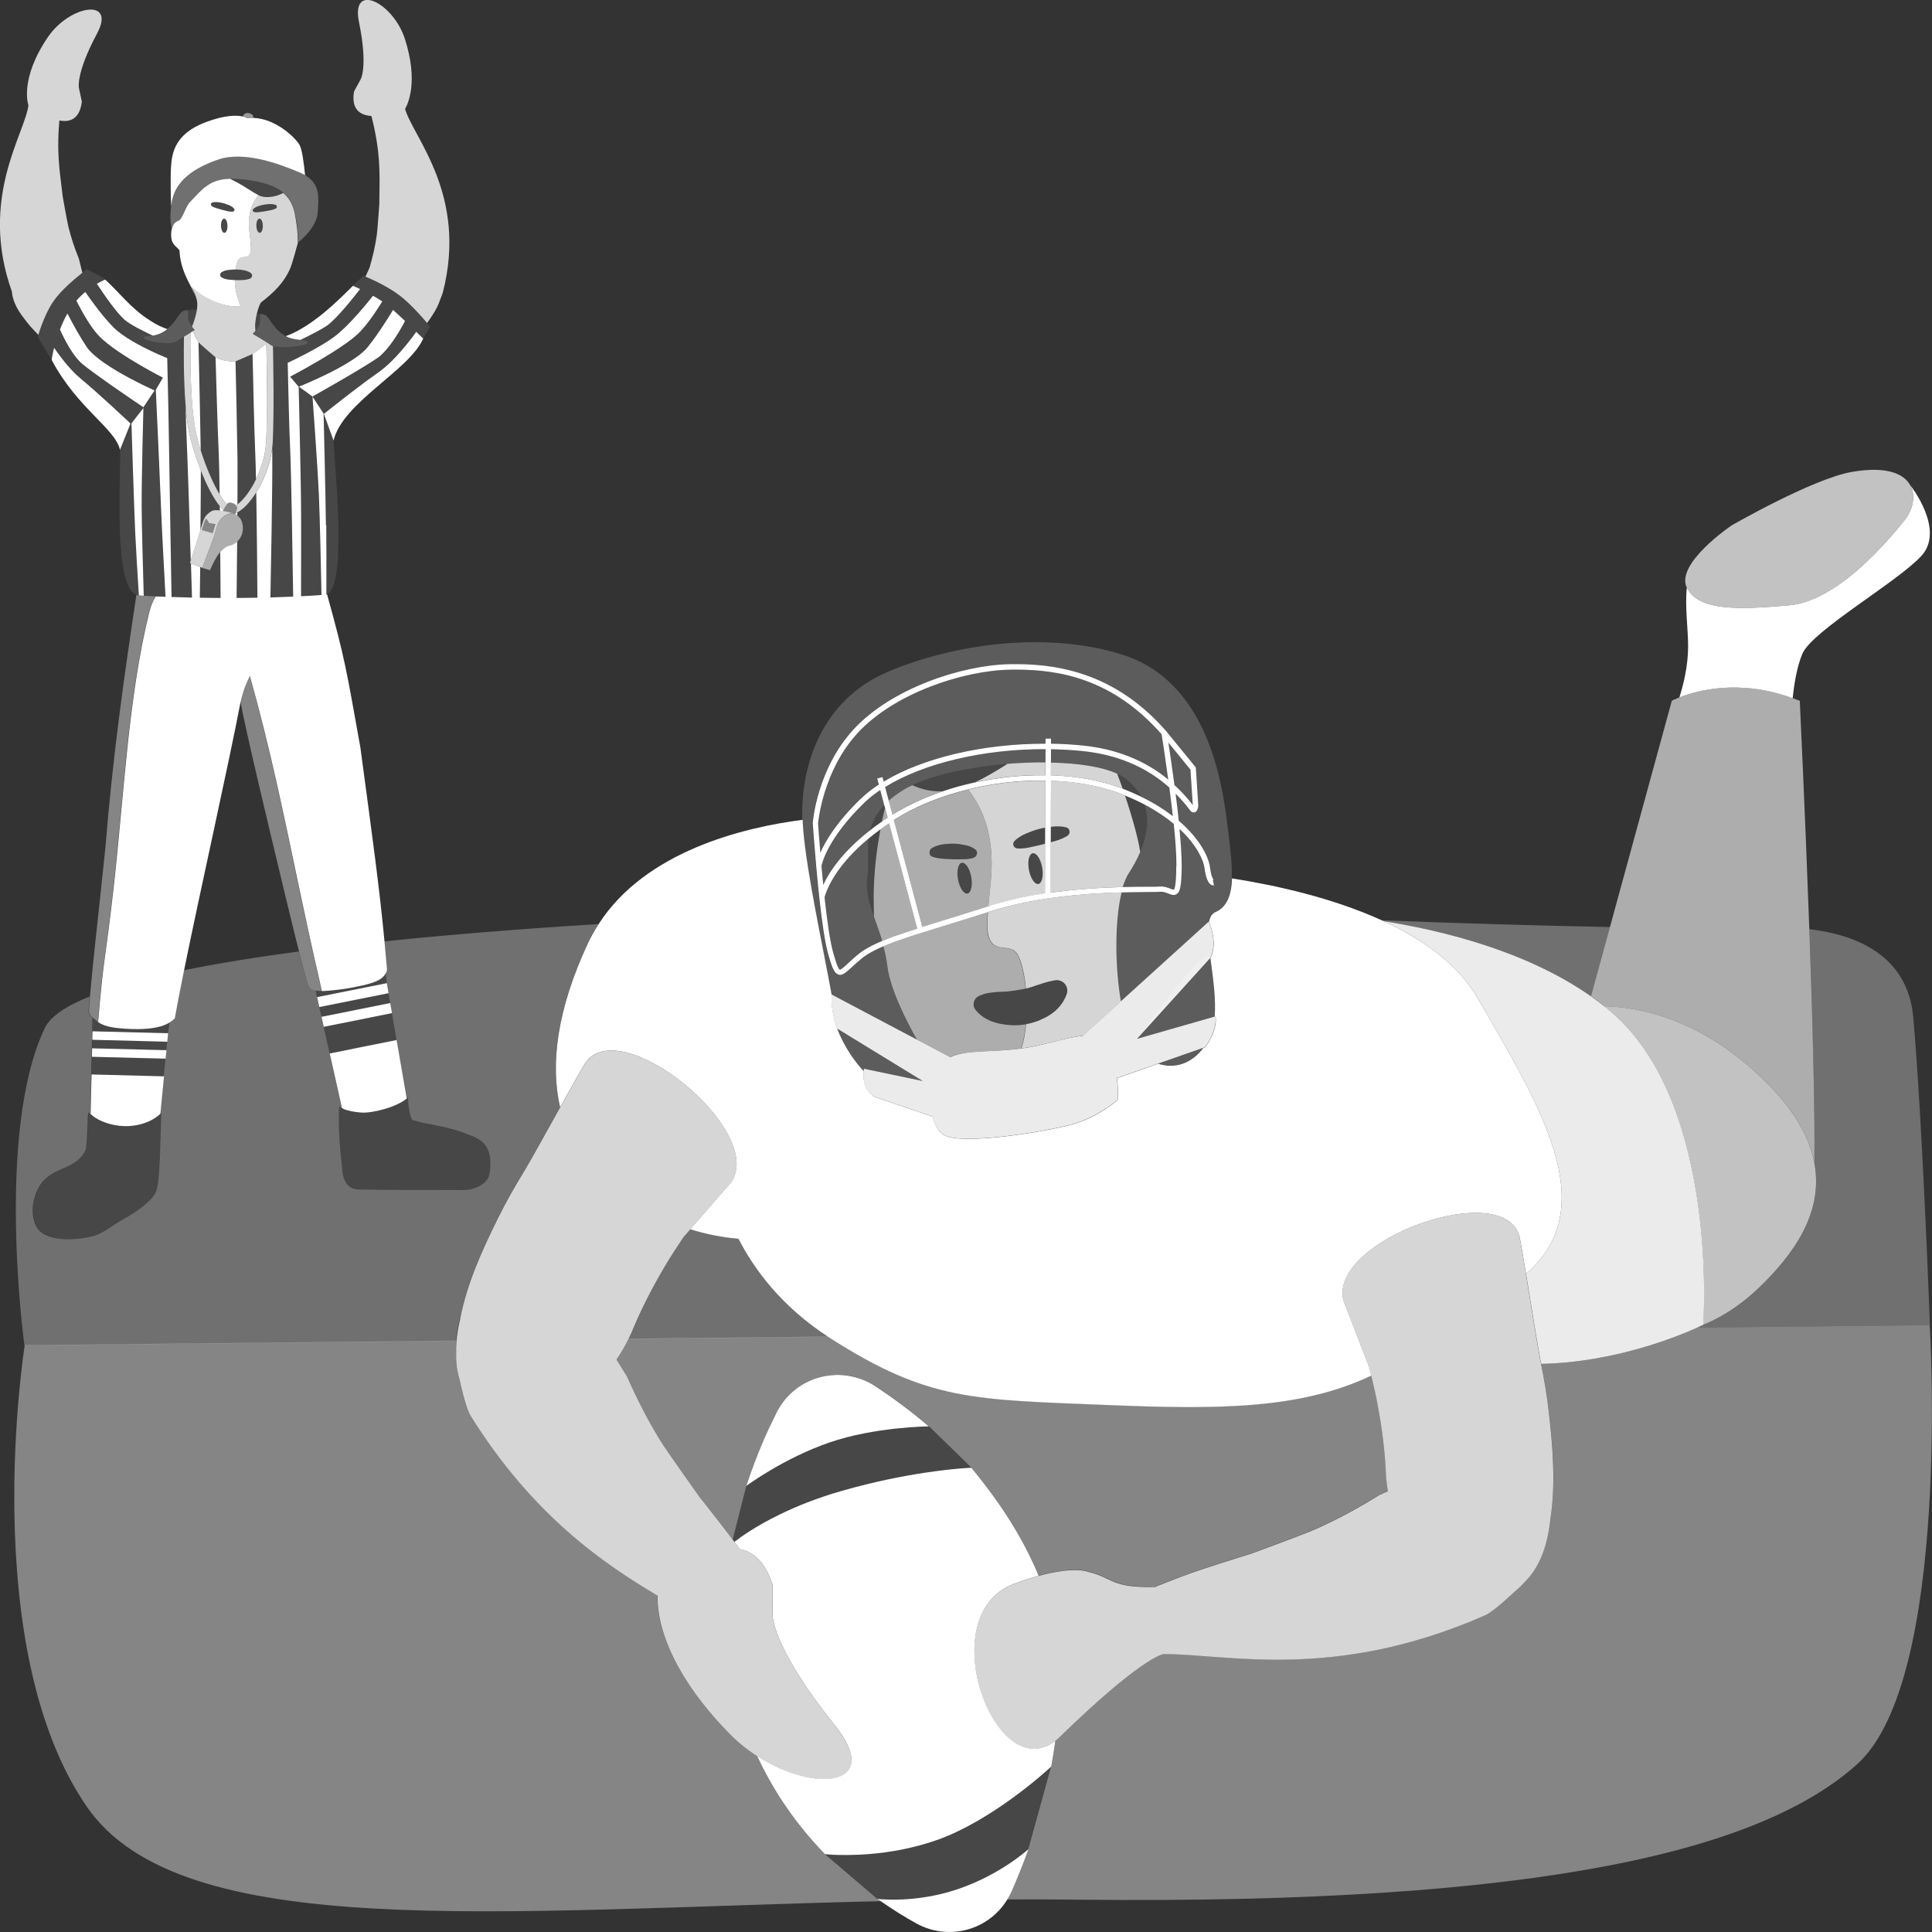 <svg viewBox="0 0 300 300" xmlns="http://www.w3.org/2000/svg"><rect x="0" y="0" width="300" height="300" fill="#333333" stroke="none"/><g fill="#fff"><path d="m 247.05 154.72 l 2.95 -10.77 c -9.87 -.2 -22.22 -.52 -35.46 -1.05 .11 .05 .21 .1 .31 .14 9.17 1.45 22.2 4.65 32.2 11.68 z" opacity=".3"/><path d="m 281.74 180.56 c 1.45 7.65 -3.12 14.15 -8.69 19.48 -4.38 4.19 -8.57 5.66 -8.57 5.66 s -.34 .17 -.96 .45 l 36.15 -.38 s -1.11 -31.09 -2.58 -47.8 c -.87 -9.93 -9.38 -12.9 -16.14 -13.69 .49 13.56 .88 27.79 .79 36.27 z" opacity=".3"/><path d="m 103.06 196.94 c -1.92 3.27 -3.65 6.63 -5.04 10.07 -.14 .31 -.29 .6 -.44 .9 l 31.03 -.33 c -7.27 -4.73 -11.5 -10.51 -13.92 -15.22 -2.56 -.22 -5.04 -.71 -7.49 -1.48 l -1.06 1.22 c -1.06 1.59 -2.12 3.2 -3.07 4.83 z" opacity=".3"/><path d="m 71.46 204.71 c 1 -5.25 3.32 -10.47 5.86 -15.57 1.24 -2.56 2.68 -5.07 4.22 -7.55 .75 -1.23 3.2 -5.66 5.43 -9.66 -1.54 -6.66 -.53 -15.15 4.34 -25.56 .48 -1.02 1.02 -1.97 1.61 -2.88 -11.53 .71 -22.83 1.6 -33.26 2.69 .13 1.4 .26 2.85 .39 4.38 -.03 .17 -.1 .32 -.17 .47 l .18 1.62 .27 1.56 v .01 l .26 1.52 .01 .04 .26 1.53 .72 4.18 1.57 9.09 c .06 -.05 .13 -.1 .18 -.16 .09 1.19 .2 2.4 .64 3.48 2.54 .8 4.99 .91 7.57 1.85 2.58 .95 5.16 1.41 4.51 6.4 0 .01 -.01 .03 -.01 .04 -.3 2 -2.98 2.62 -3.91 2.61 -5.9 -.05 -10.57 .04 -16.46 -.08 -2.27 -.05 -2.45 -2.46 -2.49 -2.83 -.29 -2.74 -.73 -6.61 -.5 -10.04 .13 .08 .28 .14 .41 .2 l -1.9 -8.48 -.93 -4.14 -.34 -1.51 -.01 -.04 -.34 -1.5 v -.01 l -.35 -1.54 s -.22 -1 -.22 -1 c -.57 -.07 -.95 -.26 -1.18 -.86 -.12 -.31 -.51 -1.65 -1.41 -5.23 -6.58 .88 -12.62 1.85 -17.88 2.93 -.58 2.85 -1.07 5.38 -1.43 7.41 -.21 .25 -.47 .45 -.76 .64 l -.25 1.72 -.13 1.31 v .01 s -.13 1.31 -.13 1.31 v .01 s -.13 1.32 -.13 1.32 -.27 2.73 -.27 2.73 l -.09 .94 -.48 4.89 c .07 -.06 .15 -.11 .21 -.17 -.24 5.99 -.16 11.88 -1.13 12.79 -.73 1.18 -3.1 2.82 -4.56 3.61 -1.76 .96 -3.45 2.42 -5.03 2.78 -3.28 .76 -7.41 .75 -8.66 -1.44 -.17 -.29 -.3 -.61 -.39 -.95 -.62 -2.14 .14 -5.02 1.68 -6.48 2.09 -1.98 5.03 -1.73 6.36 -4.58 .29 -2.35 .2 -4.26 .36 -5.8 .1 .11 .22 .19 .32 .29 l .12 -5.21 .02 -.94 .06 -2.73 .03 -1.32 v -.01 s .03 -1.31 .03 -1.31 v -.01 s .03 -1.3 .03 -1.3 v -.02 s .05 -2.11 .05 -2.11 c -.35 -.27 -.64 -.58 -.61 -1.24 .06 -.73 .12 -1.41 .17 -2.08 -3.69 1.49 -6.11 3.11 -6.96 4.89 -7.72 16.16 -3.17 49.3 -3.17 49.3 l 67.02 -.71 c .1 -1.09 .29 -2.24 .59 -3.48 z" opacity=".3"/><path d="m 95.72 211.09 l 1.65 2.66 c 1.47 3.37 3.18 6.73 5.22 10.03 1.02 1.65 6.06 8.71 6.06 8.71 l 1.15 1.45 c 1.78 2.25 3.03 3.87 3.97 5.12 l 2.1 -8.28 .02 -.06 s .01 -.01 .01 -.01 c .4 -1.24 .83 -2.44 1.27 -3.6 .75 -1.96 1.53 -3.8 2.31 -5.49 .38 -.81 .75 -1.59 1.13 -2.33 2.26 -4.49 7.19 -6.59 11.8 -5.55 1.21 .28 2.4 .76 3.51 1.48 .24 .16 .49 .33 .73 .49 2.37 1.59 4.96 3.5 7.58 5.75 h .01 l .09 .09 6.47 6.31 .03 .03 h -.01 s 0 0 0 0 c 4.51 5.43 8.08 10.97 10.45 16.78 5.57 -1.53 7.63 -.65 7.63 -.65 4.06 .93 3.46 2.55 10.62 2.36 .03 -.04 .07 -.07 .1 -.11 3.48 -1.31 3.8 -1.66 13.04 -4.55 l 1.76 -.55 s 8.1 -2.97 9.86 -3.76 c 3.53 -1.57 6.83 -3.38 9.94 -5.32 l 1.3 -.58 c -.13 -.76 -.23 -1.54 -.29 -2.35 -.15 -3.71 -.63 -7.45 -1.32 -11.17 -.27 -1.48 -.61 -2.96 -.97 -4.43 -11.01 5.26 -23.97 5.26 -40.53 4.59 -21.38 -.87 -28.15 -.6 -43.49 -10.39 -.11 -.07 -.22 -.14 -.33 -.22 l -31.03 .33 c -.56 1.14 -1.18 2.2 -1.86 3.18 z" opacity=".4"/><path d="m 299.66 205.77 l -36.15 .38 c -3.01 1.37 -12.82 5.4 -24.2 5.62 .51 2.51 .93 5.01 1.2 7.51 .66 5.65 1.07 11.35 .24 16.62 -.48 4.52 -1.92 7.67 -3.88 9.62 -.49 .57 -1.05 1.11 -1.68 1.61 0 0 -3.18 3.05 -4.57 3.66 -23.57 10.36 -40.17 5.96 -49.95 6.02 -.28 .04 -3.68 .79 -16.12 12.89 -.23 .22 -.46 .41 -.69 .59 -.18 1.35 -.39 2.69 -.64 4.01 0 0 .01 -.01 .01 -.01 l -.05 .17 -3.5 12.66 -.01 .02 s 0 0 0 0 c -.86 2.41 -1.77 4.62 -2.63 6.58 -.19 .43 -.41 .83 -.65 1.22 3.64 -.01 7.3 -.01 10.99 .04 72.95 .81 106.36 -7.88 121 -21.04 s 11.27 -68.17 11.27 -68.17 z" opacity=".4"/><path d="m 136.22 294.86 l -.08 -.07 -7.93 -6.77 -.13 -.11 s .02 0 .02 0 c .18 .02 5.33 .55 11.72 -.68 -6.39 1.23 -11.54 .7 -11.72 .68 -.65 -.67 -1.3 -1.37 -1.94 -2.09 -3.23 -3.65 -6.21 -8.01 -8.61 -13.17 -1.5 -.97 -2.95 -2.12 -4.28 -3.47 -11.57 -11.76 -11.24 -20.4 -11.15 -21.43 -8.47 -5.03 -19.44 -12.49 -29.09 -27.98 -.81 -1.3 -1.7 -5.62 -1.7 -5.62 -.4 -1.32 -.57 -2.63 -.52 -3.9 -.02 -.66 -.01 -1.35 .05 -2.08 l -67.02 .71 s -7.46 46.77 9.61 71.62 c 14.62 21.3 63.67 16.11 123.32 14.71 -.18 -.12 -.36 -.24 -.54 -.37 h -.02 z" opacity=".4"/><path d="m 19.46 159.73 c -1.48 -.1 -3.15 -.24 -4.22 -1.01 v .04 c -.23 -.31 -.54 -.5 -.82 -.72 l -.05 2.11 11.74 .3 .25 -1.72 c -1.61 1.04 -4.33 1.17 -6.9 1 z" opacity=".1"/><path d="m 14.36 160.16 l -.03 1.3 11.65 .3 .13 -1.32 -11.75 -.3 z"/><path d="m 14.33 161.47 l -.03 1.31 11.55 .29 .13 -1.31 -11.65 -.3 z" opacity=".1"/><path d="m 14.3 162.78 l -.03 1.32 11.45 .29 .13 -1.31 v -.01 z"/><path d="m 14.21 166.84 l 11.25 .28 .26 -2.73 -11.45 -.29 z" opacity=".1"/><path d="m 14.19 167.78 l -.12 5.21 c 1.02 .95 2.43 1.46 3.72 1.71 1.84 .35 3.74 .15 5.36 -.59 .64 -.29 1.22 -.68 1.75 -1.15 l .48 -4.89 .09 -.94 -11.25 -.29 -.02 .94 z"/><path d="m 54.36 153.37 c -.83 .16 -2.96 .46 -4.43 .5 -.35 0 -.66 -.01 -.92 -.04 l .22 1 10.83 -2.17 -.18 -1.62 c -.65 1.41 -2.91 1.83 -5.52 2.33 z" opacity=".1"/><path d="m 49.24 154.84 l .34 1.54 10.76 -2.16 -.27 -1.56 -10.83 2.17 z"/><path d="m 49.59 156.39 l .33 1.5 10.68 -2.14 -.26 -1.52 v -.01 l -10.76 2.16 z" opacity=".1"/><path d="m 49.93 157.93 l .34 1.52 10.6 -2.13 -.26 -1.53 -.01 -.04 -10.68 2.14 z"/><path d="m 51.2 163.59 l 10.39 -2.09 -.72 -4.18 -10.6 2.13 z" opacity=".1"/><path d="m 53.11 172.07 c .14 .07 .28 .16 .43 .21 .15 .06 .3 .1 .46 .14 .67 .19 1.4 .29 2.09 .34 1.73 .13 5.5 -.84 7.07 -2.18 l -1.57 -9.09 -10.39 2.09 1.9 8.48 z"/><path d="m 278.37 108.41 c .21 -2.1 .65 -4.91 1.51 -6.91 1.55 -3.59 14.72 -11.1 18.47 -15.18 s -1.7 -10.94 -1.7 -10.94 c .88 1.66 .34 3.83 -.9 5.39 -2.6 3.26 -10.42 12.57 -17.9 13.22 -7.49 .65 -14.13 1 -15.92 -2.75 -.31 3.05 .2 6.4 .2 9.12 0 3.11 -.77 6.1 -1.36 7.94 2.58 -1.03 9.26 -2.95 17.6 .12 z"/><path d="m 249.1 156.25 c 5.37 .12 13.81 1.8 22.58 9.41 6.2 5.37 9.2 10.34 10.06 14.9 .09 -8.48 -.3 -22.7 -.79 -36.27 -.66 -18.35 -1.48 -35.47 -1.48 -35.47 -.37 -.15 -.73 -.27 -1.1 -.41 -8.34 -3.07 -15.02 -1.14 -17.6 -.12 -.75 .3 -1.17 .52 -1.17 .52 l -9.6 35.12 -2.95 10.77 c .7 .49 1.38 1 2.04 1.53 z" opacity=".6"/><path d="m 264.47 205.7 s 4.19 -1.47 8.57 -5.66 c 5.57 -5.33 10.14 -11.83 8.69 -19.48 -.86 -4.56 -3.86 -9.53 -10.06 -14.9 -8.78 -7.61 -17.21 -9.29 -22.58 -9.41 .32 .26 .65 .51 .96 .77 16.95 14.3 14.41 48.68 14.41 48.68 z" opacity=".7"/><path d="m 250.06 157.02 c -.31 -.27 -.64 -.52 -.96 -.77 -.67 -.53 -1.34 -1.04 -2.04 -1.53 -10 -7.03 -23.03 -10.23 -32.2 -11.68 6.15 2.85 11.55 6.7 14.57 11.91 9.94 17.16 19.43 32.55 7.53 42.86 .81 4.92 1.83 11.33 2.16 12.96 .07 .34 .14 .67 .2 1.01 11.38 -.23 21.19 -4.26 24.2 -5.62 .62 -.28 .96 -.45 .96 -.45 s 2.53 -34.38 -14.41 -48.68 z" opacity=".9"/><path d="m 157.45 245.94 c 1.43 -.54 2.7 -.94 3.83 -1.25 -2.38 -5.81 -5.95 -11.35 -10.45 -16.78 -.03 0 -2.75 .1 -7.13 .76 -3.45 .52 -7.93 1.38 -12.95 2.82 -3.87 1.1 -7.07 2.41 -9.63 3.65 -3.81 1.85 -6.17 3.56 -7.08 4.28 .31 .41 .58 .78 .83 1.12 2.62 .45 4.2 2.79 5.11 5.57 l -.03 4.39 s -.47 4.73 9.65 17.36 c 7.62 9.51 -2.98 10.66 -12.04 4.8 2.4 5.16 5.39 9.52 8.61 13.17 .64 .72 1.29 1.42 1.94 2.09 .18 .02 5.33 .55 11.72 -.68 1.9 -.37 3.89 -.88 5.91 -1.61 4.19 -1.53 8.3 -4.12 11.48 -6.43 3.25 -2.36 5.52 -4.43 5.93 -4.81 .04 -.03 .08 -.07 .08 -.08 .25 -1.32 .46 -2.66 .64 -4.01 -9.31 7.29 -19.33 -19.51 -6.42 -24.36 z"/><path d="m 159.68 287.14 c -.03 .03 -4.42 4.03 -11.06 6.24 -6.55 2.19 -12.2 1.5 -12.38 1.48 .18 .13 .36 .24 .54 .37 1.92 1.33 3.78 2.49 5.51 3.44 2.72 1.5 5.79 1.68 8.49 .78 2.29 -.77 4.31 -2.32 5.64 -4.51 .24 -.39 .46 -.79 .65 -1.22 .86 -1.96 1.76 -4.17 2.63 -6.58 z"/><path d="m 144.22 221.48 c -2.63 -2.25 -5.21 -4.17 -7.58 -5.75 -.24 -.16 -.49 -.34 -.73 -.49 -1.11 -.73 -2.3 -1.21 -3.51 -1.48 -4.6 -1.05 -9.53 1.06 -11.8 5.55 -.37 .74 -.75 1.52 -1.13 2.33 -.79 1.68 -1.57 3.53 -2.31 5.49 -.44 1.16 -.87 2.35 -1.27 3.6 .08 -.06 5.82 -4.3 12.87 -6.73 7.03 -2.43 15.33 -2.51 15.46 -2.51 z"/><path d="m 150.79 227.87 l -6.47 -6.31 -.09 -.09 s -.01 0 -.01 0 c -.13 0 -8.43 .08 -15.46 2.51 -7.04 2.43 -12.79 6.67 -12.87 6.73 0 0 -.01 .01 -.01 .01 l -.02 .06 -2.1 8.28 c .09 .12 .18 .24 .26 .35 .91 -.72 3.26 -2.42 7.08 -4.28 2.56 -1.24 5.76 -2.55 9.63 -3.65 5.02 -1.43 9.5 -2.3 12.95 -2.82 4.39 -.66 7.1 -.76 7.13 -.76 h .01 s -.03 -.03 -.03 -.03 z" opacity=".1"/><path d="m 163.14 274.39 c -.41 .38 -2.68 2.44 -5.93 4.81 -3.18 2.32 -7.28 4.9 -11.48 6.43 -2.02 .74 -4.01 1.25 -5.91 1.61 -6.39 1.23 -11.54 .7 -11.72 .68 h -.02 l .13 .11 7.93 6.77 .08 .07 s .02 0 .02 0 c .19 .02 5.83 .71 12.38 -1.48 6.64 -2.22 11.03 -6.21 11.06 -6.24 l .01 -.02 3.5 -12.66 .05 -.17 s -.01 .01 -.01 .01 c -.01 .01 -.05 .05 -.08 .08 z" opacity=".1"/><path d="m 86.97 171.94 c 1.72 -3.08 3.3 -5.9 3.87 -6.8 5.28 -8.11 28.05 10.31 22.74 18.4 l -6.4 7.34 c 2.45 .77 4.93 1.26 7.49 1.48 2.42 4.71 6.64 10.48 13.92 15.22 .11 .07 .21 .14 .33 .22 15.34 9.79 22.1 9.52 43.49 10.39 16.56 .67 29.52 .67 40.53 -4.59 -.09 -.38 -.18 -.76 -.27 -1.14 l -4.08 -10.56 c -2.23 -9.4 25.17 -19.14 27.38 -9.74 .18 .83 .56 3.03 .99 5.65 11.9 -10.31 2.41 -25.71 -7.53 -42.86 -3.02 -5.21 -8.42 -9.06 -14.57 -11.91 -.1 -.05 -.21 -.1 -.31 -.14 -7.65 -3.48 -16.42 -5.43 -23.24 -6.5 -.1 2.54 -.76 4.45 -2.58 5.23 -.53 .23 -.84 .75 -1 1.49 1.49 3.64 .23 5.64 .22 5.65 .38 2.94 .89 6.3 .66 9.11 l .15 -.04 s .42 2.09 -1.66 4.8 l -.25 .09 c -1.86 2.49 -4.56 3.28 -6.99 2.44 l -6.4 2.24 c .21 1.85 .09 3.38 .09 3.38 s -2.9 2.62 -6.89 3.76 c -3.99 1.15 -17.36 3.37 -20.14 1.68 -.82 -.5 -1.38 -1.55 -1.68 -2.83 l -8.99 -3.06 s -2.08 -1.08 -1.72 -3.99 c -2.97 -3.19 -4.12 -6.62 -4.12 -6.62 -1.09 -3 -.88 -5.29 -.88 -5.3 -1.49 -8.15 -3.82 -18.73 -4.41 -25.6 -.04 -.5 -.07 -1.01 -.09 -1.53 -9.22 1.19 -24.42 4.87 -31.7 16.23 -.59 .91 -1.13 1.87 -1.61 2.88 -4.87 10.41 -5.88 18.9 -4.34 25.56 z"/><path d="m 129.59 267.85 c -10.12 -12.63 -9.65 -17.36 -9.65 -17.36 l .03 -4.39 c -.92 -2.78 -2.49 -5.12 -5.11 -5.57 -.25 -.34 -.52 -.71 -.83 -1.12 -.08 -.11 -.17 -.23 -.26 -.35 -.95 -1.25 -2.2 -2.87 -3.97 -5.12 l -1.15 -1.45 s -5.04 -7.06 -6.06 -8.71 c -2.04 -3.3 -3.75 -6.67 -5.22 -10.03 l -1.65 -2.66 c .68 -.98 1.3 -2.04 1.86 -3.18 .15 -.3 .3 -.59 .44 -.9 1.4 -3.44 3.12 -6.8 5.04 -10.07 .95 -1.64 2.01 -3.24 3.07 -4.83 l 1.06 -1.22 6.4 -7.34 c 5.31 -8.1 -17.46 -26.51 -22.74 -18.4 -.57 .9 -2.15 3.72 -3.87 6.8 -2.23 4 -4.68 8.43 -5.43 9.66 -1.53 2.48 -2.97 4.99 -4.22 7.55 -2.54 5.1 -4.86 10.32 -5.86 15.57 -.3 1.24 -.49 2.4 -.59 3.48 -.06 .73 -.07 1.42 -.05 2.08 -.05 1.27 .12 2.58 .52 3.9 0 0 .9 4.32 1.7 5.62 9.65 15.49 20.62 22.95 29.09 27.98 -.09 1.03 -.41 9.67 11.15 21.43 1.32 1.35 2.78 2.5 4.28 3.47 9.06 5.86 19.66 4.71 12.04 -4.8 z" opacity=".8"/><path d="m 236.95 197.81 c -.43 -2.62 -.81 -4.82 -.99 -5.65 -2.21 -9.4 -29.61 .34 -27.38 9.74 l 4.08 10.56 c .09 .38 .18 .76 .27 1.14 .36 1.48 .7 2.95 .97 4.43 .7 3.72 1.18 7.46 1.32 11.17 .06 .81 .16 1.58 .29 2.35 l -1.3 .58 c -3.11 1.94 -6.4 3.75 -9.94 5.32 -1.76 .79 -9.86 3.76 -9.86 3.76 l -1.76 .55 c -9.24 2.89 -9.56 3.24 -13.04 4.55 -.03 .03 -.07 .07 -.1 .11 -7.17 .19 -6.56 -1.43 -10.62 -2.36 0 0 -2.06 -.88 -7.63 .65 -1.13 .31 -2.39 .71 -3.83 1.25 -12.91 4.84 -2.88 31.65 6.42 24.36 .23 -.18 .46 -.36 .69 -.59 12.44 -12.1 15.84 -12.84 16.12 -12.89 9.79 -.06 26.38 4.33 49.95 -6.02 1.39 -.61 4.57 -3.66 4.57 -3.66 .62 -.5 1.18 -1.04 1.68 -1.61 1.97 -1.96 3.41 -5.1 3.88 -9.62 .83 -5.28 .42 -10.97 -.24 -16.62 -.26 -2.49 -.69 -5 -1.2 -7.51 -.07 -.34 -.13 -.67 -.2 -1.01 -.33 -1.63 -1.35 -8.04 -2.16 -12.96 z" opacity=".8"/><path d="m 277.84 94 c 7.49 -.65 15.3 -9.96 17.9 -13.22 1.24 -1.55 1.78 -3.73 .9 -5.39 -.97 -1.83 -3.66 -3.04 -9.04 -2.12 -6.07 1.03 -18.72 8.32 -18.72 8.32 s -8.75 5.9 -6.96 9.65 8.43 3.4 15.92 2.75 z" opacity=".7"/><path d="m 14.41 158.04 c .28 .22 .6 .41 .82 .72 0 -.01 0 -.02 0 -.04 -.01 -.01 -.02 -.01 -.03 -.02 .89 -10.56 1.08 -8.98 2.43 -21.09 1.6 -14.29 2.26 -29.41 5.51 -42.56 .25 -1.02 .59 -1.81 1 -2.45 -.71 -.03 -1.33 -.06 -1.83 -.09 -.29 -.02 -.54 -.03 -.76 -.05 -.13 -.01 -.25 -.04 -.37 -.08 -1.92 12.81 -3.64 24.73 -4.81 39.19 -1.29 12.54 -1.85 16.76 -2.4 23.15 -.06 .67 -.12 1.36 -.17 2.08 -.03 .65 .26 .97 .61 1.24 z" opacity=".4"/><path d="m 46.32 137.38 c -2.38 -11.25 -4.29 -20.76 -7.56 -32.44 -.97 1.94 -1.25 3.25 -1.43 3.97 .85 4.62 3.9 17.38 6.92 29.95 .94 3.9 1.65 6.78 2.18 8.88 .9 3.58 1.29 4.92 1.41 5.23 .23 .6 .61 .8 1.18 .86 .27 .03 .57 .04 .92 .04 -.76 -3.52 -.98 -4.05 -3.62 -16.5 z" opacity=".4"/><path d="m 17.79 174.7 c -1.29 -.24 -2.7 -.75 -3.72 -1.71 -.11 -.1 -.23 -.18 -.32 -.29 -.16 1.55 -.07 3.45 -.36 5.8 -1.34 2.85 -4.28 2.61 -6.36 4.58 -1.54 1.46 -2.3 4.34 -1.68 6.48 .1 .34 .23 .66 .39 .95 1.26 2.19 5.38 2.2 8.66 1.44 1.58 -.37 3.27 -1.82 5.03 -2.78 1.46 -.8 3.83 -2.43 4.56 -3.61 .97 -.91 .89 -6.8 1.13 -12.79 -.07 .06 -.14 .11 -.21 .17 -.53 .46 -1.11 .85 -1.75 1.15 -1.61 .74 -3.51 .94 -5.36 .59 z" opacity=".1"/><path d="m 29.37 50.07 c .16 .29 .31 .5 .45 .68 .33 -.84 .64 -1.79 .77 -2.67 -.58 -.01 -1.23 .01 -1.74 .13 .62 -.09 .09 1.09 .53 1.87 z" opacity=".1"/><path d="m 39.71 51.32 c .14 -.18 .29 -.39 .45 -.67 .44 -.78 -.1 -1.96 .53 -1.87 -.23 -.05 -.5 -.09 -.77 -.11 -.22 .91 -.35 1.96 -.21 2.65 z" opacity=".1"/><path d="m 8.25 46.85 c 1.14 -1.71 3.37 -3.57 4.52 -4.48 .01 -.01 .02 -.01 .03 -.02 -.01 -.01 -.02 -.01 -.03 -.02 -.01 -.05 -.01 -.09 -.02 -.14 l -.51 -2.05 c -.64 -1.56 -1.19 -3.19 -1.61 -4.89 -.21 -.85 -.89 -4.71 -.89 -4.71 l -.1 -.83 c -.44 -3.56 -.84 -6.48 -.42 -11 2.39 .46 3.27 -1.08 3.49 -2.93 l -.43 -2 s -.66 -2.12 2.78 -8.55 c 3.02 -5.64 -4.22 -4.44 -7.6 .5 -4.46 6.53 -3.07 10.54 -3.07 10.54 l .03 .02 c -.46 4.34 -7.76 14.42 -2.58 28.97 .09 1.22 .66 2.62 1.88 4.16 .65 .91 1.42 1.76 2.24 2.58 .09 -.33 .26 -.87 .51 -1.53 .4 -1.08 .99 -2.45 1.78 -3.63 z" opacity=".8"/><path d="m 62.01 45.85 c 1.6 1.22 3.3 3.12 4.18 4.15 .05 .05 .09 .11 .13 .15 .28 -.39 .56 -.77 .8 -1.17 .61 -.91 1.01 -1.76 1.26 -2.55 .17 -.39 .32 -.77 .38 -1 3.92 -15.22 -4.65 -24.17 -5.86 -28.52 .42 -.72 2.11 -4.18 -.02 -10.84 -1.82 -5.71 -8.42 -8.93 -7.14 -2.66 1.46 7.15 .22 8.99 .22 8.99 l -.98 1.79 c -.33 1.87 .1 3.65 2.69 3.82 1.41 5.49 1.3 8.74 1.24 12.82 l -.01 .84 s -.27 3.94 -.39 4.82 c -.25 1.76 -.65 3.47 -1.14 5.11 l -.6 1.32 c -.01 .01 -.03 .02 -.04 .03 .01 0 .02 .01 .02 .01 .89 .37 3.4 1.48 5.25 2.89 z" opacity=".8"/><path d="m 37.55 27.84 c -.68 -.08 -1.29 -.1 -1.83 -.08 .06 .03 .13 .05 .19 .08 .21 .1 .42 .21 .63 .33 .11 .06 .22 .11 .33 .17 .18 .1 .36 .21 .53 .31 .13 .08 .27 .15 .4 .23 .16 .1 .31 .19 .46 .29 .23 .14 .45 .28 .66 .41 .18 .11 .36 .23 .53 .33 .08 .05 .14 .08 .22 .12 .17 .1 .35 .21 .51 .29 .01 0 .01 0 .01 .01 .54 .28 1.37 .36 2.25 .2 .52 -.1 1.06 -.28 1.56 -.56 -1.28 -1.1 -3.29 -1.76 -6.45 -2.1 z" opacity=".1"/><path d="m 37.37 47.58 s -.54 -1.49 -.71 -2.27 c -.04 -.15 -.06 -.32 -.09 -.48 -.07 -.54 -.11 -.96 -.11 -1.34 -.3 -.02 -.61 -.04 -.92 -.07 -.36 -.04 -.73 -.12 -1.1 -.33 l -.01 -.01 c -.23 -.13 -.31 -.41 -.18 -.64 .04 -.07 .1 -.13 .16 -.17 .37 -.23 .74 -.31 1.12 -.36 .35 -.04 .71 -.06 1.06 -.06 .06 -.43 .14 -.84 .27 -1.17 .08 -.22 .19 -.45 .39 -.58 .36 -.24 .88 -.11 1.25 -.33 .38 -.22 .47 -.72 .47 -1.14 -.01 -.99 -.17 -1.97 -.27 -2.95 -.25 -2.59 .52 -4.26 1.42 -5.38 -.14 -.08 -.31 -.18 -.47 -.27 -.07 -.04 -.14 -.08 -.22 -.12 -.17 -.1 -.35 -.21 -.53 -.33 -.21 -.13 -.43 -.27 -.66 -.41 -.15 -.1 -.3 -.19 -.46 -.29 -.13 -.08 -.26 -.15 -.4 -.23 -.18 -.1 -.35 -.21 -.53 -.31 -.11 -.06 -.22 -.11 -.33 -.17 -.21 -.11 -.42 -.23 -.63 -.33 -.06 -.03 -.13 -.05 -.19 -.08 -3.1 .08 -4.25 1.54 -6.2 3.62 -.75 .8 -1.14 2.71 -1.86 2.93 -.19 .06 -.35 .17 -.47 .29 -.01 .01 -.02 .02 -.03 .03 -.04 .05 -.09 .1 -.13 .16 0 0 0 .01 -.01 .01 -.14 .21 -.25 .48 -.33 .79 v .01 s -.01 -.02 -.01 -.03 c -.09 .43 -.11 .92 -.05 1.44 .08 .63 .49 1.13 .93 1.49 .15 .13 .26 .26 .33 .4 .09 2.04 .77 3.66 1.52 5.1 .38 .73 .71 1.42 .97 2.08 -.17 -.5 -.35 -1 -.65 -1.53 3.81 3.47 7.63 3.04 7.63 3.04 z m -2.52 -11.43 c -.28 .01 -.52 -.48 -.53 -1.09 -.02 -.61 .2 -1.1 .47 -1.11 .28 -.01 .52 .48 .53 1.09 .02 .61 -.2 1.1 -.47 1.11 z m -1.94 -4.15 h -.01 c -.07 -.04 -.12 -.11 -.14 -.18 -.05 -.17 .06 -.33 .23 -.38 .31 -.08 .61 -.07 .9 -.04 .29 .04 .59 .09 .87 .17 .29 .08 .56 .19 .84 .31 .14 .06 .27 .13 .39 .21 .13 .08 .25 .18 .35 .3 .04 .04 .07 .1 .07 .16 .02 .16 -.1 .3 -.27 .31 h -.01 c -.16 .01 -.3 0 -.45 -.01 -.14 -.02 -.28 -.04 -.41 -.08 -.27 -.07 -.54 -.12 -.81 -.2 -.27 -.07 -.53 -.16 -.79 -.23 -.27 -.08 -.53 -.18 -.79 -.34 z"/><path d="m 30.27 51.23 s -.12 .07 -.32 .19 c .09 .23 .22 .55 .42 .93 .12 .24 .27 .5 .45 .77 s 2.65 2.36 2.65 2.36 v .02 c .8 .38 1.76 .64 2.93 .63 .06 0 .13 -.01 .19 -.02 l 2.62 -1.14 c .76 -.53 1.49 -1.14 2.15 -1.61 .01 .33 .02 .71 .02 1.15 .07 3.48 .15 10.06 -.05 14.06 -.1 2.04 -.73 4.11 -1.58 5.86 -.82 1.7 -1.85 3.09 -2.82 3.85 -.03 .02 -.05 .03 -.07 .05 -.08 .06 -.15 .1 -.22 .15 .14 .16 .22 .34 .16 .53 -.05 .16 -.14 .43 -.22 .67 .09 -.03 .18 -.07 .26 -.12 .23 -.12 .47 -.26 .72 -.46 .75 -.59 1.51 -1.5 2.21 -2.6 1.18 -1.87 2.16 -4.31 2.48 -6.82 .05 -.35 .08 -.7 .1 -1.05 .22 -4.35 .1 -11.71 .04 -14.9 -.02 -.01 -.04 -.01 -.06 -.02 -.12 -.04 -.22 -.09 -.31 -.15 -.04 -.03 -.08 -.05 -.11 -.08 -.12 -.08 -.24 -.16 -.37 -.25 -.07 -.04 -.14 -.09 -.21 -.13 -.25 -.16 -.5 -.32 -.74 -.46 -.74 -.45 -1.36 -.81 -1.36 -.81 s .2 -.16 .45 -.49 c -.14 -.7 -.01 -1.75 .21 -2.65 .21 -.87 .49 -1.6 .67 -1.75 1.84 -1.43 3.51 -2.94 4.53 -5.33 .29 -.69 .91 -2.97 1.15 -3.85 0 -.02 0 -.05 0 -.07 0 -.4 -.01 -.79 -.03 -1.17 0 -.01 0 -.01 0 -.02 -.02 -.28 -.04 -.56 -.06 -.83 -.01 -.15 -.03 -.29 -.05 -.44 -.09 -.81 -.22 -1.57 -.36 -2.24 -.12 -.46 -.26 -.9 -.44 -1.29 -.31 -.68 -.75 -1.25 -1.32 -1.74 -.51 .28 -1.04 .46 -1.57 .56 -.88 .16 -1.71 .09 -2.25 -.2 -.01 0 -.01 0 -.01 -.01 -.01 -.01 -.03 -.01 -.04 -.02 -.9 1.12 -1.67 2.79 -1.42 5.38 .1 .98 .27 1.97 .27 2.95 0 .43 -.09 .92 -.47 1.14 -.37 .22 -.89 .09 -1.25 .33 -.2 .14 -.31 .36 -.39 .58 -.13 .34 -.21 .75 -.27 1.17 h .07 c .38 .01 .76 .05 1.14 .11 .38 .07 .76 .18 1.13 .43 .23 .16 .29 .47 .13 .7 -.06 .09 -.15 .16 -.25 .19 l -.03 .01 c -.73 .26 -1.43 .22 -2.15 .22 -.05 0 -.09 -.01 -.13 -.01 -.01 0 -.03 0 -.04 0 0 .38 .04 .79 .11 1.34 .03 .17 .05 .33 .09 .48 .17 .77 .71 2.27 .71 2.27 s -3.82 .43 -7.63 -3.04 c .4 .68 .63 1.29 .81 1.95 .13 .46 .12 1.01 .04 1.58 -.13 .89 -.44 1.84 -.77 2.67 .26 .32 .45 .49 .45 .49 z m 10.07 -15.08 c -.28 .01 -.52 -.48 -.53 -1.09 -.02 -.61 .2 -1.1 .47 -1.11 .28 -.01 .52 .48 .53 1.09 .02 .61 -.2 1.1 -.47 1.11 z m -.99 -3.72 c .12 -.11 .25 -.19 .38 -.26 s .27 -.13 .41 -.17 c .28 -.09 .57 -.18 .86 -.22 .29 -.05 .59 -.08 .89 -.09 s .6 .02 .9 .12 c .07 .03 .14 .08 .17 .15 .08 .15 .02 .34 -.14 .42 h -.01 c -.27 .14 -.54 .21 -.82 .27 -.27 .05 -.54 .11 -.81 .15 -.27 .05 -.55 .08 -.82 .12 -.14 .02 -.28 .03 -.42 .04 -.14 0 -.29 0 -.44 -.03 h -.01 c -.06 -.01 -.11 -.04 -.16 -.08 -.11 -.11 -.11 -.29 .01 -.4 z" opacity=".8"/><path d="m 50.61 81.54 c -.06 -4.73 -.33 -16.23 -.36 -17.31 l -1.73 -2.65 s .79 10.7 1 15.43 c .14 3.2 .31 10.79 .4 15.38 -1.06 .08 -2.11 .14 -3.17 .19 .01 -4.6 .03 -11.88 -.01 -15.15 -.06 -4.86 -.35 -16.86 -.36 -17.37 l -1.33 -1.57 s .99 -.52 2.39 -1.3 c 2.45 -1.37 6.16 -3.56 7.98 -5.2 .9 -.81 1.85 -2.05 2.62 -3.16 .58 -.84 1.06 -1.6 1.32 -2.03 -.46 -.31 -.95 -.6 -1.44 -.87 -.29 .37 -.74 .93 -1.29 1.58 -1.16 1.38 -2.76 3.16 -4.2 4.36 -1.5 1.26 -4.17 2.7 -6.21 3.72 -.59 .29 -1.11 .55 -1.55 .75 .09 3.98 .24 10.48 .39 13.63 .18 3.93 .39 18.04 .46 22.67 -1.19 .05 -2.36 .09 -3.53 .13 .05 -2.3 .35 -17.79 .29 -22.38 0 -.23 -.01 -.47 -.01 -.73 -.32 2.51 -1.3 4.95 -2.48 6.82 .1 5.76 .16 13.54 .18 16.33 -1.1 .02 -2.18 .03 -3.23 .04 .02 -1.87 .06 -5.2 .09 -8.76 -.43 .4 -.89 .56 -1.16 .62 -.42 .09 -.81 .3 -1.47 1 .02 2.8 .04 5.37 .05 7.14 -1.12 -.01 -2.2 -.02 -3.22 -.04 .01 -1.15 .03 -2.83 .06 -4.77 l -1.44 -.54 c .06 2.09 .12 3.93 .16 5.29 -1.14 -.03 -2.21 -.06 -3.17 -.09 -.1 -5.83 -.34 -19.49 -.39 -23.36 -.04 -3.24 -.18 -9.65 -.28 -13.73 0 0 -.96 -.38 -2.26 -.99 -1.92 -.9 -4.59 -2.31 -6.05 -3.75 -1.61 -1.6 -3.39 -4.05 -4.42 -5.54 -.19 .16 -.38 .33 -.57 .51 -.27 .26 -.55 .54 -.81 .85 .08 .15 .17 .34 .28 .55 .68 1.31 1.95 3.58 3.18 4.88 1.47 1.56 4.42 3.42 6.73 4.75 1.82 1.05 3.25 1.77 3.25 1.77 l -1.11 1.89 c .07 1.48 .64 13.78 .82 18.44 .11 2.94 .44 9.14 .69 13.7 -.55 -.02 -1.05 -.04 -1.52 -.06 -.41 .63 -.74 1.43 -1 2.45 -3.25 13.15 -3.91 28.27 -5.51 42.56 -1.36 12.1 -1.55 10.53 -2.43 21.09 .01 .01 .02 .01 .03 .02 1.08 .77 2.75 .91 4.22 1.01 2.57 .17 5.28 .04 6.9 -1 .29 -.19 .55 -.39 .76 -.64 .36 -2.03 .85 -4.56 1.43 -7.41 2.57 -12.67 6.87 -31.72 8.79 -41.76 .18 -.73 .46 -2.04 1.43 -3.97 3.27 11.68 5.18 21.19 7.56 32.44 2.63 12.45 2.86 12.97 3.62 16.5 1.47 -.05 3.6 -.34 4.43 -.5 2.62 -.51 4.87 -.92 5.52 -2.33 .07 -.15 .14 -.3 .17 -.47 -.13 -1.53 -.26 -2.98 -.39 -4.38 -.82 -8.61 -1.79 -15.53 -3.75 -30.15 -2.17 -12.1 -2.38 -13.71 -5.17 -23.77 -.04 .01 -.07 .04 -.11 .04 .01 -4.01 .01 -8.43 -.02 -10.78 z"/><path d="m 15.18 44.27 c 1.06 1.61 3.01 4.43 4.26 5.46 .85 .7 2.65 1.62 4.28 2.38 .27 -.04 .53 -.09 .78 -.18 .53 -.18 1.02 -.46 1.48 -.83 -.83 -.27 -1.77 -.71 -2.74 -1.37 -2.78 -1.72 -4.84 -4.43 -6.78 -6.2 -.05 -.05 -.11 -.08 -.16 -.11 -.18 .08 -.64 .28 -1.26 .65 .05 .07 .1 .15 .15 .23 z"/><path d="m 34.12 78.59 c 0 .23 .01 .46 .01 .69 .08 .01 .14 .02 .23 .03 .08 .01 .17 .03 .25 .04 .02 -.04 .05 -.09 .07 -.15 -.18 -.17 -.37 -.37 -.56 -.61 z"/><path d="m 58.59 55.61 c 1.35 -.95 2.66 -2.9 3.52 -4.36 .34 -.57 .61 -1.07 .78 -1.41 -.63 -.6 -1.28 -1.2 -1.86 -1.72 -.33 .54 -.77 1.26 -1.28 2.04 -.78 1.21 -1.72 2.57 -2.66 3.74 -1.39 1.73 -5.13 3.67 -7.8 4.89 -1.6 .74 -2.79 1.21 -2.88 1.25 l 2.11 1.53 s 1.21 -.68 2.82 -1.6 c 2.46 -1.41 5.84 -3.38 7.25 -4.38 z"/><path d="m 22.27 63.35 l -1.86 2.39 c .06 1.83 .39 12.59 .59 17.12 .1 2.12 .33 5.93 .56 9.6 .22 .01 .47 .03 .76 .05 -.13 -4.6 -.31 -10.96 -.32 -13.81 -.02 -4.46 .24 -14.22 .27 -15.35 z"/><path d="m 33.96 70.31 c .06 1.27 .1 3.65 .14 6.45 .4 .67 .78 1.21 1.11 1.55 .27 -.32 .57 -.3 .95 -.17 .19 .06 .36 .18 .49 .32 .07 -.04 .14 -.09 .22 -.15 .02 -2.95 .02 -5.55 .01 -7.01 -.06 -4.45 -.26 -13.11 -.3 -14.87 -.01 -.21 -.01 -.32 -.01 -.32 l .02 -.01 c -.06 .01 -.13 .02 -.19 .02 -1.17 .01 -2.13 -.24 -2.93 -.63 0 .03 .01 .16 .01 .39 .05 1.91 .29 10.26 .48 14.43 z"/><path d="m 12.48 58.74 c -1.36 -1.12 -2.65 -2.73 -3.66 -4.14 -.14 -.2 -.28 -.4 -.42 -.6 -.02 .07 -.03 .14 -.05 .21 -.23 .96 -.32 1.6 -.33 1.67 3.97 7.52 9.88 10.66 10.61 13.97 l 1.64 -4.09 c -.58 -.55 -5.03 -4.73 -7.8 -7.02 z"/><path d="m 22.27 63.24 l 1.73 -2.61 c -.38 -.17 -2.09 -.95 -4.04 -2 -2.5 -1.35 -5.4 -3.15 -6.47 -4.72 -1.02 -1.51 -2.02 -3.32 -2.76 -4.74 -.09 -.17 -.18 -.34 -.26 -.5 -.22 .4 -.43 .8 -.61 1.2 -.2 .44 -.39 .87 -.55 1.3 .69 1.54 2.01 4.12 3.49 5.36 .88 .73 2.6 1.97 4.33 3.19 2.4 1.68 4.83 3.32 5.15 3.53 z"/><path d="m 31.13 82.29 c .03 -3.37 .06 -6.77 .06 -9.21 -.84 -2.12 -1.53 -4.39 -1.89 -6.23 -.22 -1.14 -.38 -2.49 -.49 -3.89 .06 2.32 .13 4.51 .2 5.97 .13 2.8 .4 11.49 .61 18.11 .34 -1.07 1.23 -3.91 1.48 -4.64 .01 -.03 .02 -.07 .03 -.1 z"/><path d="m 36.61 79.87 c .01 .01 .02 .01 .03 .02 .08 .05 .15 .1 .21 .15 0 -.16 0 -.33 0 -.49 -.09 .05 -.18 .09 -.26 .12 -.02 .06 -.04 .11 -.06 .17 .03 .01 .05 .03 .08 .04 z"/><path d="m 46.04 52.71 c .24 .02 .44 .04 .62 .07 1.61 -.78 3.26 -1.63 4.09 -2.2 1.51 -1.05 4.12 -4.35 5.13 -5.65 .01 -.01 .02 -.03 .03 -.04 0 0 -.01 0 -.01 -.01 -.34 -.16 -.63 -.29 -.83 -.38 -.13 -.06 -.22 -.1 -.27 -.12 -2.18 2.16 -6.25 6.3 -10.42 7.82 .42 .22 .86 .38 1.32 .45 .11 .02 .22 .04 .34 .05 z"/><path d="m 64.64 51.52 c -.59 .83 -2.05 2.79 -3.77 4.5 -.69 .68 -1.42 1.32 -2.16 1.84 -1.03 .71 -2.28 1.64 -3.5 2.57 -2.48 1.89 -4.82 3.76 -4.92 3.84 l 1.5 4.14 c 1.42 -5.93 11.77 -10.9 13.92 -15.83 -.04 -.04 -.31 -.31 -.73 -.72 -.11 -.11 -.22 -.22 -.35 -.34 z"/><path d="m 29.57 53.82 c -.02 3.39 .06 9.21 .75 12.83 .21 1.07 .5 2.19 .85 3.3 -.06 -4.16 -.24 -11.93 -.31 -15.25 -.02 -.98 -.04 -1.58 -.04 -1.58 -.18 -.27 -.32 -.53 -.45 -.77 -.2 -.38 -.33 -.7 -.42 -.93 -.1 .06 -.22 .13 -.36 .21 -.01 .32 -.02 .79 -.02 1.36 0 .26 -.01 .53 -.01 .83 z"/><path d="m 39.23 55.59 c .05 2.41 .24 11.24 .42 15.3 .04 .82 .07 2.06 .1 3.53 .85 -1.75 1.48 -3.82 1.58 -5.86 .21 -4 .12 -10.58 .05 -14.06 -.01 -.44 -.02 -.82 -.02 -1.15 -.66 .47 -1.39 1.08 -2.15 1.61 h .01 s .01 .23 .01 .63 z"/><path d="m 40.28 33.95 c -.28 .01 -.49 .51 -.47 1.11 .02 .61 .26 1.09 .53 1.09 .28 -.01 .49 -.5 .47 -1.11 s -.26 -1.09 -.53 -1.09 z" opacity=".1"/><path d="m 34.79 33.95 c -.28 .01 -.49 .5 -.47 1.11 s .26 1.09 .53 1.09 c .28 -.01 .49 -.5 .47 -1.11 s -.26 -1.09 -.53 -1.09 z" opacity=".1"/><path d="m 35.29 32.77 c .14 .03 .27 .06 .41 .08 s .29 .03 .45 .01 h .01 c .16 -.01 .28 -.15 .27 -.31 -.01 -.06 -.03 -.12 -.07 -.16 -.11 -.12 -.23 -.21 -.35 -.3 -.13 -.08 -.26 -.15 -.39 -.21 -.27 -.12 -.55 -.23 -.84 -.31 s -.58 -.13 -.87 -.17 c -.3 -.03 -.6 -.04 -.9 .04 -.17 .04 -.27 .21 -.23 .38 .02 .08 .07 .14 .14 .18 h .01 c .26 .16 .52 .26 .79 .34 s .53 .16 .79 .23 c .27 .07 .54 .13 .81 .2 z" opacity=".1"/><path d="m 39.5 32.92 h .01 c .16 .03 .3 .03 .44 .03 s .28 -.02 .42 -.04 c .28 -.04 .55 -.07 .82 -.12 s .54 -.1 .81 -.15 c .27 -.06 .54 -.13 .82 -.27 h .01 c .16 -.08 .22 -.27 .14 -.42 -.04 -.07 -.1 -.12 -.17 -.15 -.3 -.11 -.6 -.13 -.9 -.12 -.3 .02 -.59 .04 -.89 .09 -.29 .05 -.58 .13 -.86 .22 -.14 .05 -.28 .1 -.41 .17 s -.26 .15 -.38 .26 -.12 .29 -.01 .4 c .04 .05 .1 .07 .16 .08 z" opacity=".1"/><path d="m 34.42 42.28 c -.07 .04 -.12 .1 -.16 .17 -.13 .23 -.05 .51 .18 .64 l .01 .01 c .37 .21 .73 .28 1.1 .33 .31 .03 .61 .06 .92 .07 h .04 c .05 0 .09 .01 .13 .01 .73 0 1.43 .04 2.15 -.22 l .03 -.01 c .1 -.03 .19 -.1 .25 -.19 .16 -.23 .1 -.54 -.13 -.7 -.36 -.25 -.75 -.36 -1.13 -.43 -.38 -.06 -.76 -.1 -1.14 -.11 -.02 0 -.04 0 -.07 0 -.36 0 -.71 .02 -1.06 .06 -.38 .05 -.75 .13 -1.12 .36 z" opacity=".1"/><path d="m 55.89 44.88 s .01 0 .01 .01 c -.01 .01 -.02 .03 -.03 .04 -1 1.3 -3.62 4.6 -5.13 5.65 -.83 .57 -2.48 1.43 -4.09 2.2 .95 .13 1.22 .34 .95 .59 -.14 .13 -1.02 .33 -2.05 .45 -.3 .03 -.62 .06 -.94 .08 -.12 .01 -.24 .01 -.36 .01 -.72 .02 -1.39 -.04 -1.86 -.2 .07 3.19 .19 10.56 -.04 14.9 -.02 .35 -.05 .7 -.1 1.05 0 .26 .01 .5 .01 .73 .06 4.6 -.25 20.09 -.29 22.38 1.16 -.03 2.34 -.07 3.53 -.13 -.07 -4.64 -.28 -18.74 -.46 -22.67 -.14 -3.16 -.3 -9.65 -.39 -13.63 .44 -.21 .96 -.46 1.55 -.75 2.03 -1.01 4.71 -2.46 6.21 -3.72 1.44 -1.21 3.03 -2.99 4.2 -4.36 .55 -.65 1 -1.21 1.29 -1.58 .49 .27 .98 .57 1.44 .87 -.26 .43 -.74 1.19 -1.32 2.03 -.77 1.11 -1.72 2.35 -2.62 3.16 -1.82 1.64 -5.53 3.83 -7.98 5.2 -1.4 .78 -2.39 1.3 -2.39 1.3 l 1.33 1.57 c .01 .51 .3 12.51 .36 17.37 .04 3.27 .03 10.55 .01 15.15 1.06 -.06 2.11 -.12 3.17 -.19 -.09 -4.59 -.26 -12.18 -.4 -15.38 -.21 -4.73 -1 -15.43 -1 -15.43 l -2.11 -1.53 c .09 -.04 1.29 -.52 2.88 -1.25 2.67 -1.23 6.41 -3.16 7.8 -4.89 .94 -1.17 1.88 -2.54 2.66 -3.74 .51 -.79 .95 -1.5 1.28 -2.04 .58 .52 1.23 1.12 1.86 1.72 -.18 .34 -.45 .84 -.78 1.41 -.86 1.47 -2.17 3.41 -3.52 4.36 -1.41 .99 -4.79 2.97 -7.25 4.38 -1.6 .92 -2.82 1.6 -2.82 1.6 l 1.73 2.65 c .03 1.08 .3 12.58 .36 17.31 .03 2.35 .03 6.77 .02 10.78 .04 -.01 .07 -.03 .11 -.04 2.97 -1.1 1.57 -16.68 1.05 -23.87 l -1.5 -4.14 c .1 -.08 2.44 -1.96 4.92 -3.84 1.22 -.93 2.47 -1.86 3.5 -2.57 .74 -.51 1.47 -1.16 2.16 -1.84 1.73 -1.71 3.18 -3.66 3.77 -4.5 .13 .12 .24 .24 .35 .34 .42 .41 .69 .68 .73 .72 0 0 .01 .01 .01 .01 l 1.06 -1.87 s -.17 -.22 -.47 -.57 c -.04 -.05 -.09 -.1 -.13 -.15 -.88 -1.03 -2.58 -2.93 -4.18 -4.15 -1.85 -1.41 -4.36 -2.51 -5.25 -2.89 -.01 0 -.02 -.01 -.02 -.01 -.19 -.08 -.3 -.12 -.3 -.12 l -1.69 1.53 s .02 .01 .04 .02 c .05 .02 .15 .06 .27 .12 .2 .09 .49 .22 .83 .38 z" opacity=".1"/><path d="m 37.24 80.41 c .36 .36 .74 1.67 .23 2.77 -.18 .4 -.41 .69 -.65 .91 -.03 3.56 -.07 6.89 -.09 8.76 1.05 -.01 2.13 -.02 3.23 -.04 -.02 -2.79 -.08 -10.58 -.18 -16.33 -.7 1.11 -1.47 2.01 -2.21 2.6 -.25 .2 -.49 .34 -.72 .46 v .49 c .15 .13 .28 .27 .38 .37 z" opacity=".1"/><path d="m 36.57 56.44 c .04 1.76 .25 10.42 .3 14.87 .02 1.46 .01 4.07 -.01 7.01 .03 -.02 .04 -.03 .07 -.05 .96 -.76 1.99 -2.16 2.82 -3.85 -.03 -1.47 -.06 -2.71 -.1 -3.53 -.18 -4.06 -.37 -12.89 -.42 -15.3 -.01 -.4 -.01 -.63 -.01 -.63 h -.01 l -2.62 1.14 -.02 .01 s 0 .12 .01 .32 z" opacity=".1"/><path d="m 32.61 88.51 l -1.19 -.34 -.35 -.13 c -.02 1.95 -.04 3.63 -.06 4.77 1.02 .02 2.1 .03 3.22 .04 -.01 -1.77 -.03 -4.34 -.05 -7.14 -.01 .01 -.01 .01 -.02 .02 -.67 .71 -1.56 2.78 -1.56 2.78 z" opacity=".1"/><path d="m 31.17 69.95 c .82 2.6 1.94 5.14 2.93 6.82 -.04 -2.8 -.09 -5.19 -.14 -6.45 -.19 -4.17 -.43 -12.52 -.48 -14.43 -.01 -.22 -.01 -.35 -.01 -.39 0 -.01 0 -.02 0 -.02 l -2.65 -2.36 s .01 .6 .04 1.58 c .08 3.33 .25 11.09 .31 15.25 z" opacity=".1"/><path d="m 31.19 73.08 c 0 2.44 -.03 5.84 -.06 9.21 .29 -.88 .43 -1.85 1.11 -2.45 .66 -.58 .93 -.66 1.89 -.56 0 -.23 -.01 -.46 -.01 -.69 -1 -1.24 -2.05 -3.29 -2.94 -5.52 z" opacity=".1"/><path d="m 31.19 73.08 c .88 2.23 1.93 4.28 2.94 5.52 .19 .23 .37 .44 .56 .61 .14 -.28 .36 -.67 .52 -.87 0 0 .01 -.01 .01 -.01 -.33 -.35 -.71 -.88 -1.11 -1.55 -1 -1.68 -2.12 -4.21 -2.93 -6.82 -.35 -1.11 -.64 -2.23 -.85 -3.3 -.69 -3.63 -.77 -9.44 -.75 -12.83 0 -.3 0 -.57 .01 -.83 .01 -.57 .02 -1.04 .02 -1.36 -.06 .04 -.13 .08 -.19 .12 -.16 .09 -.32 .19 -.5 .3 -.12 .07 -.23 .14 -.35 .22 0 0 -.01 .01 -.01 .01 -.04 2.11 -.07 6.67 .26 10.69 .12 1.41 .27 2.75 .49 3.89 .35 1.84 1.04 4.11 1.89 6.23 z" opacity=".8"/><path d="m 40.16 50.65 c -.16 .29 -.31 .5 -.45 .67 -.26 .32 -.45 .49 -.45 .49 s .62 .36 1.36 .81 c .24 .15 .49 .31 .74 .46 .07 .04 .14 .09 .21 .13 .13 .08 .25 .17 .37 .25 .04 .03 .08 .05 .11 .08 .08 .06 .19 .11 .31 .15 .02 .01 .04 .01 .06 .02 .47 .16 1.15 .21 1.86 .2 .12 0 .24 -.01 .36 -.01 .32 -.02 .63 -.04 .94 -.08 1.03 -.12 1.9 -.32 2.05 -.45 .28 -.25 0 -.46 -.95 -.59 -.18 -.03 -.39 -.05 -.62 -.07 -.12 -.01 -.23 -.03 -.34 -.05 -.46 -.08 -.9 -.23 -1.32 -.45 -.76 -.4 -1.43 -1.02 -2 -1.8 -.49 -.66 -.71 -1.02 -.91 -1.24 -.02 -.02 -.04 -.04 -.06 -.06 -.17 -.17 -.34 -.25 -.65 -.34 -.03 -.01 -.05 0 -.07 -.01 -.62 -.09 -.09 1.09 -.53 1.87 z" opacity=".2"/><path d="m 21 82.87 c -.21 -4.54 -.54 -15.3 -.59 -17.12 l 1.86 -2.39 c -.03 1.13 -.29 10.89 -.27 15.35 .01 2.86 .18 9.22 .32 13.81 .5 .03 1.13 .06 1.83 .09 .47 .02 .97 .04 1.52 .06 -.25 -4.56 -.57 -10.75 -.69 -13.7 -.18 -4.66 -.75 -16.96 -.82 -18.44 l 1.11 -1.89 s -1.43 -.72 -3.25 -1.77 c -2.31 -1.33 -5.25 -3.18 -6.73 -4.75 -1.23 -1.3 -2.5 -3.58 -3.18 -4.88 -.11 -.21 -.21 -.4 -.28 -.55 .27 -.31 .54 -.59 .81 -.85 .19 -.18 .38 -.35 .57 -.51 1.03 1.5 2.81 3.95 4.42 5.54 1.46 1.45 4.13 2.85 6.05 3.75 1.3 .61 2.26 .99 2.26 .99 .09 4.07 .24 10.49 .28 13.73 .05 3.87 .29 17.54 .39 23.36 .97 .03 2.03 .06 3.17 .09 -.04 -1.36 -.1 -3.21 -.16 -5.29 l -.14 -.06 s .05 -.16 .13 -.42 c -.2 -6.62 -.48 -15.31 -.61 -18.11 -.07 -1.46 -.14 -3.65 -.2 -5.97 -.33 -4.02 -.3 -8.57 -.26 -10.69 -.36 .23 -.73 .47 -1.06 .69 -.26 .18 -.66 .28 -1.12 .31 -.15 .01 -.31 .02 -.47 .02 -.51 0 -1.07 -.06 -1.57 -.14 -.91 -.15 -1.67 -.38 -1.82 -.51 -.33 -.3 -.47 -.38 .98 -.5 .08 -.01 .15 -.02 .22 -.03 -1.64 -.76 -3.43 -1.67 -4.28 -2.38 -1.24 -1.03 -3.2 -3.85 -4.26 -5.46 -.05 -.08 -.1 -.15 -.15 -.23 .61 -.36 1.07 -.57 1.26 -.65 .06 -.02 .09 -.04 .09 -.04 l -2.87 -1.55 s -.28 .21 -.71 .55 c -.01 .01 -.02 .01 -.03 .02 -1.16 .91 -3.38 2.78 -4.52 4.48 -.79 1.18 -1.39 2.56 -1.78 3.63 -.24 .66 -.41 1.2 -.51 1.53 -.06 .21 -.09 .33 -.09 .33 l 2.16 3.55 s 0 -.01 0 -.02 c .01 -.07 .1 -.71 .33 -1.67 .02 -.07 .03 -.13 .05 -.21 .13 .19 .27 .39 .42 .6 1 1.42 2.3 3.02 3.66 4.14 2.77 2.28 7.22 6.47 7.8 7.02 l -1.64 4.09 c .23 2.96 -1.19 21.19 2.54 22.54 .12 .04 .24 .07 .37 .08 -.23 -3.67 -.46 -7.48 -.56 -9.6 z m -3.88 -23.16 c -1.74 -1.22 -3.45 -2.46 -4.33 -3.19 -1.48 -1.24 -2.8 -3.83 -3.49 -5.36 .16 -.42 .35 -.86 .55 -1.3 .19 -.4 .39 -.8 .61 -1.2 .08 .16 .17 .33 .26 .5 .74 1.42 1.74 3.23 2.76 4.74 1.07 1.58 3.97 3.38 6.47 4.72 1.96 1.05 3.66 1.83 4.04 2 l -1.73 2.61 c -.32 -.22 -2.75 -1.85 -5.15 -3.53 z" opacity=".1"/><path d="m 23.71 52.1 c -.07 .01 -.14 .03 -.22 .03 -1.45 .12 -1.31 .21 -.98 .5 .14 .13 .91 .36 1.82 .51 .51 .08 1.06 .14 1.57 .14 .16 0 .32 -.01 .47 -.02 .46 -.04 .86 -.13 1.12 -.31 .33 -.23 .7 -.47 1.06 -.69 0 0 .01 -.01 .01 -.01 .12 -.07 .24 -.15 .35 -.22 .18 -.11 .34 -.21 .5 -.3 .07 -.04 .13 -.08 .19 -.12 .14 -.08 .26 -.15 .36 -.21 .19 -.11 .32 -.19 .32 -.19 s -.19 -.16 -.45 -.49 c -.14 -.18 -.29 -.39 -.45 -.68 -.44 -.78 .1 -1.96 -.53 -1.87 -.03 0 -.04 0 -.07 .01 -.31 .09 -.48 .17 -.65 .34 -.02 .02 -.04 .04 -.06 .06 -.2 .22 -.43 .58 -.91 1.24 -.36 .48 -.75 .91 -1.18 1.26 -.46 .37 -.95 .65 -1.48 .83 -.25 .09 -.51 .14 -.78 .18 z" opacity=".2"/><path d="m 35.21 78.31 s -.01 .01 -.01 .01 c -.16 .2 -.38 .59 -.52 .87 -.03 .05 -.05 .1 -.07 .15 .11 .02 .21 .03 .31 .05 .47 .09 .9 .21 1.22 .31 .07 .01 .13 .03 .19 .04 .07 .02 .14 .04 .21 .08 .02 -.05 .04 -.11 .06 -.17 .09 -.24 .18 -.51 .22 -.67 .05 -.19 -.03 -.37 -.16 -.53 -.13 -.14 -.3 -.26 -.49 -.32 -.38 -.13 -.69 -.15 -.95 .17 z" opacity=".4"/><path d="m 31.42 88.17 s 1.2 -3.21 1.72 -4.61 c .38 -1.04 .46 -2.01 1.01 -2.78 .19 -.27 .44 -.51 .79 -.73 .01 0 .01 -.01 .01 -.01 .25 -.15 .47 -.24 .67 -.29 .19 -.05 .37 -.07 .52 -.06 -.32 -.1 -.75 -.22 -1.22 -.31 -.1 -.02 -.21 -.04 -.31 -.05 -.08 -.01 -.16 -.03 -.25 -.04 -.08 -.01 -.15 -.02 -.23 -.03 -.96 -.11 -1.23 -.02 -1.89 .56 -.68 .6 -.82 1.57 -1.11 2.45 -.01 .03 -.02 .07 -.03 .1 -.26 .73 -1.15 3.57 -1.48 4.64 -.08 .26 -.13 .42 -.13 .42 l .14 .06 1.44 .54 .35 .13 z m .24 -6.91 c .17 -.53 .36 -.73 .36 -.73 l .44 .71 .98 .14 -.43 1.41 -1.68 -.49 s .16 -.52 .34 -1.04 z" opacity=".8"/><path d="m 33.43 81.39 l -.98 -.14 -.44 -.71 s -.18 .2 -.36 .73 c -.17 .53 -.34 1.04 -.34 1.04 l 1.68 .49 .43 -1.41 z" opacity=".4"/><path d="m 37.24 80.41 c -.1 -.1 -.23 -.24 -.38 -.37 -.07 -.06 -.14 -.11 -.21 -.15 -.01 -.01 -.02 -.01 -.03 -.02 -.02 -.01 -.05 -.03 -.08 -.04 -.06 -.03 -.13 -.06 -.21 -.08 -.06 -.02 -.12 -.04 -.19 -.04 -.15 -.02 -.33 .01 -.52 .06 -.2 .05 -.42 .13 -.67 .29 -.01 0 -.01 .01 -.01 .01 -.34 .21 -.59 .46 -.79 .73 -.55 .77 -.64 1.74 -1.01 2.78 -.51 1.41 -1.72 4.61 -1.72 4.61 l 1.19 .34 s .89 -2.07 1.56 -2.78 l .02 -.02 c .66 -.69 1.06 -.9 1.47 -1 .27 -.06 .73 -.22 1.16 -.62 .24 -.22 .47 -.52 .65 -.91 .51 -1.11 .13 -2.41 -.23 -2.77 z" opacity=".6"/><path d="m 39.34 18.3 c .02 -.26 -.08 -.6 -.68 -.73 -.55 -.12 -.83 .2 -.97 .51 .48 .11 .7 .26 .7 .26 .32 -.04 .64 -.05 .95 -.04 z" opacity=".5"/><path d="m 26.74 31.06 c .6 -2.92 3.25 -4.97 7.21 -6.3 s 9.45 .68 12.66 2.06 c .28 .12 .53 .25 .76 .39 -.17 -1.78 -.46 -4.04 -.87 -4.73 -.64 -1.1 -3.69 -4.07 -7.16 -4.17 -.31 -.01 -.63 0 -.95 .04 0 0 -.21 -.15 -.7 -.26 -.88 -.2 -2.66 -.28 -5.77 .89 -4.81 1.82 -5.24 4.83 -5.37 7.03 -.1 1.76 -.02 4.83 .02 6 .01 -.03 .01 -.07 .02 -.11 .04 -.27 .08 -.54 .14 -.83 z"/><path d="m 26.7 35.58 c 0 -.03 .08 -.43 .33 -.78 0 0 0 -.01 .01 -.01 .04 -.06 .08 -.11 .13 -.16 0 0 .01 -.01 .01 -.01 s .01 -.01 .01 -.01 .01 -.01 .01 -.01 c .13 -.13 .28 -.23 .47 -.29 .72 -.23 1.11 -2.13 1.86 -2.93 1.95 -2.09 3.09 -3.54 6.2 -3.62 .55 -.01 1.15 .01 1.83 .08 3.16 .35 5.17 1 6.45 2.1 .57 .49 1.01 1.06 1.32 1.74 .18 .39 .32 .83 .44 1.29 v .01 c .22 .86 .35 1.78 .42 2.58 .11 1.18 .1 2.08 .1 2.08 s .06 -.04 .15 -.12 c .59 -.48 2.77 -2.39 2.9 -4.58 .14 -2.3 .41 -4.35 -1.97 -5.74 -.23 -.13 -.48 -.27 -.76 -.39 -3.21 -1.38 -8.7 -3.39 -12.66 -2.06 s -6.6 3.38 -7.21 6.3 c -.06 .29 -.1 .56 -.14 .83 -.01 .04 -.01 .07 -.02 .11 -.31 2.22 .08 3.46 .11 3.57 0 .01 .01 .03 .01 .03 z" opacity=".3"/><path d="m 53.99 172.43 c -.16 -.04 -.31 -.09 -.46 -.14 -.15 -.06 -.29 -.14 -.43 -.21 s -.29 -.12 -.41 -.2 c -.23 3.43 .21 7.3 .5 10.04 .04 .37 .22 2.79 2.49 2.83 5.9 .12 10.57 .03 16.46 .08 .93 .01 3.61 -.62 3.91 -2.61 0 -.01 .01 -.03 .01 -.04 .65 -4.99 -1.93 -5.46 -4.51 -6.4 s -5.03 -1.05 -7.57 -1.85 c -.44 -1.08 -.55 -2.28 -.64 -3.48 -.06 .05 -.12 .11 -.18 .16 -1.58 1.34 -5.34 2.31 -7.07 2.18 -.69 -.05 -1.42 -.15 -2.09 -.34 z" opacity=".1"/><path d="m 177.75 124.95 c -.93 -.49 -1.95 -.97 -3.06 -1.42 1.15 3.43 2.11 6.96 2.37 8.78 1.02 -2.41 1.47 -4.99 .69 -7.36 z" opacity=".1"/><path d="m 174.72 120.87 c -.35 -.27 -.78 -.52 -1.26 -.74 .29 .75 .58 1.53 .86 2.33 1.04 .4 2 .83 2.89 1.26 -.55 -1.01 -1.36 -1.98 -2.5 -2.85 z" opacity=".1"/><path d="m 152.32 121.03 c .14 -.07 .28 -.15 .42 -.22 .13 -.07 .25 -.14 .38 -.21 .21 -.12 .43 -.24 .64 -.36 .17 -.1 .33 -.2 .5 -.29 .09 -.05 .18 -.11 .27 -.16 .63 -.38 1.25 -.76 1.87 -1.15 -5.62 .47 -11.18 1.62 -14.74 3.31 .08 .04 .17 .07 .25 .11 .26 .11 .53 .22 .79 .31 .14 .05 .27 .09 .41 .13 .25 .07 .5 .14 .75 .19 .13 .03 .26 .06 .39 .08 .28 .05 .55 .08 .83 .1 .09 .01 .19 .02 .28 .03 .35 .02 .69 .01 1.03 -.01 1.52 -.51 3.08 -.95 4.68 -1.31 .09 -.02 .19 -.03 .28 -.05 .2 -.09 .4 -.19 .6 -.28 .13 -.06 .25 -.13 .38 -.19 z" opacity=".1"/><path d="m 136.95 127.57 c .05 -.22 .09 -.44 .13 -.65 .11 -.52 .22 -1 .33 -1.47 l -.12 -.43 c -1.23 1.29 -1.88 2.61 -2.21 3.91 .58 -.45 1.19 -.91 1.86 -1.37 z" opacity=".1"/><path d="m 134.67 136.22 c -.29 1.94 .28 3.94 1.03 6.11 -.02 -.82 -.03 -1.36 -.03 -1.44 0 -.01 0 -.03 0 -.03 -.03 -1.05 -.02 -2.08 .01 -3.09 .04 -1.01 .1 -1.99 .18 -2.94 .17 -1.91 .42 -3.69 .71 -5.31 .05 -.26 .09 -.5 .14 -.75 -.67 .49 -1.29 .97 -1.86 1.44 -.26 2.12 .09 4.18 -.19 6.01 z" opacity=".1"/><path d="m 160.57 132.5 c -.07 -.02 -.14 -.02 -.22 -.01 -.01 0 -.02 .01 -.04 .02 -.4 .11 -.63 .76 -.63 1.6 v .02 c 0 .3 .03 .62 .09 .94 .25 1.32 .9 2.3 1.47 2.19 .14 -.03 .26 -.12 .36 -.26 .3 -.43 .4 -1.33 .22 -2.32 -.21 -1.15 -.74 -2.05 -1.25 -2.18 z" opacity=".1"/><path d="m 150.81 136.16 c -.06 -.33 -.15 -.64 -.25 -.91 -.11 -.28 -.23 -.52 -.36 -.72 -.07 -.1 -.14 -.19 -.21 -.26 -.21 -.23 -.44 -.34 -.65 -.3 -.28 .06 -.49 .37 -.59 .84 -.03 .12 -.05 .24 -.06 .38 -.04 .4 -.02 .87 .07 1.37 .25 1.32 .9 2.3 1.47 2.19 .32 -.06 .54 -.47 .63 -1.06 .06 -.44 .06 -.96 -.05 -1.53 z" opacity=".1"/><path d="m 153.9 141.49 c -.07 .02 -.15 .04 -.22 .07 -.1 .03 -.19 .06 -.28 .09 -.05 .74 -.08 1.48 -.07 2.22 .01 1.1 .23 2.36 1.14 2.92 .9 .55 2.14 .21 3 .82 .48 .34 .74 .92 .95 1.49 .17 .47 .31 1 .44 1.56 .2 .88 .34 1.84 .44 2.84 .07 -.01 .13 -.03 .2 -.04 .39 -.12 .81 -.21 1.2 -.38 .83 -.24 1.63 -.59 2.8 -.8 l .31 -.06 c .89 -.16 1.73 .43 1.89 1.32 .05 .29 .02 .58 -.07 .84 -.47 1.31 -1.39 2.44 -2.58 3.19 -.57 .41 -1.24 .66 -1.88 .96 -.6 .21 -1.22 .4 -1.85 .5 -.06 .66 -.14 1.29 -.24 1.85 -.1 .54 -.27 1.22 -.47 1.92 .76 -.1 1.54 -.23 2.34 -.41 3.32 -.72 5.53 -1.44 7.23 -1.55 l 5.87 -5.32 c -.94 -5.46 -.98 -12.53 .11 -16.95 -.24 .01 -.47 .01 -.72 .02 -5.3 .17 -12.78 .76 -19.5 2.89 z" opacity=".79"/><path d="m 162.29 131.01 c -.12 .03 -.24 .07 -.36 .1 -.63 .17 -1.28 .29 -1.92 .44 -.32 .07 -.65 .14 -.99 .17 -.34 .04 -.68 .06 -1.06 .02 h -.01 c -.14 -.02 -.28 -.07 -.39 -.17 -.28 -.25 -.3 -.68 -.04 -.96 s .55 -.5 .86 -.69 c .3 -.19 .62 -.35 .95 -.49 .65 -.27 1.31 -.53 2 -.7 .32 -.09 .64 -.15 .97 -.21 l .01 -2.03 .02 -5.27 c -3.56 -.05 -7.25 .32 -10.81 1.1 -.4 .09 -.79 .18 -1.18 .28 2.19 2.85 4.1 7.1 3.55 13.75 -.12 1.46 -.29 2.93 -.42 4.39 l .3 -.09 c 2.78 -.87 5.68 -1.49 8.5 -1.92 z m -.69 5.99 c -.1 .14 -.22 .24 -.36 .26 -.56 .11 -1.22 -.87 -1.47 -2.19 -.06 -.33 -.09 -.65 -.09 -.94 0 -.01 0 -.01 0 -.02 0 -.85 .24 -1.49 .63 -1.6 .01 0 .02 -.01 .04 -.02 .07 -.01 .14 -.01 .22 .01 .51 .13 1.04 1.03 1.25 2.18 .18 .99 .08 1.89 -.22 2.32 z" opacity=".79"/><path d="m 177.06 132.31 c -.26 -1.83 -1.21 -5.35 -2.37 -8.78 -.27 -.11 -.53 -.22 -.81 -.33 -.83 -.32 -1.7 -.58 -2.59 -.82 -2.51 -.67 -5.26 -1.06 -8.12 -1.15 l -.02 5.08 -.01 2.09 c .09 -.01 .18 -.03 .26 -.04 .7 -.07 1.42 -.08 2.14 .11 .18 .05 .34 .16 .44 .32 .21 .34 .1 .8 -.27 1.01 l -.01 .01 c -.62 .37 -1.25 .6 -1.88 .79 -.23 .06 -.46 .13 -.69 .19 l -.02 7.83 c 3.74 -.53 7.31 -.75 10.22 -.85 .35 -.01 .68 -.02 1.01 -.03 .26 -.83 .56 -1.55 .91 -2.1 .69 -1.04 1.31 -2.17 1.8 -3.33 z" opacity=".79"/><path d="m 163.18 118.41 v .38 s -.01 1.6 -.01 1.6 c 2.33 .07 4.6 .33 6.73 .78 1.5 .32 2.94 .72 4.28 1.24 .05 .02 .1 .04 .15 .06 -.28 -.8 -.57 -1.59 -.86 -2.33 -2.33 -1.09 -6.08 -1.64 -10.29 -1.73 z" opacity=".79"/><path d="m 156.41 118.63 c -.62 .39 -1.24 .78 -1.87 1.15 -.09 .05 -.18 .11 -.27 .16 -.17 .1 -.33 .2 -.5 .29 -.21 .12 -.43 .24 -.64 .36 -.13 .07 -.25 .14 -.38 .21 -.14 .08 -.28 .15 -.42 .22 -.13 .07 -.25 .13 -.38 .19 -.2 .1 -.4 .19 -.6 .28 3.62 -.79 7.36 -1.17 10.97 -1.13 l .01 -1.64 v -.34 c -1.92 -.01 -3.92 .07 -5.92 .23 z" opacity=".79"/><path d="m 138.6 126.46 c .19 -.12 .4 -.23 .59 -.34 2.17 -1.3 4.61 -2.39 7.2 -3.26 -.34 .02 -.69 .02 -1.03 .01 -.09 0 -.18 -.02 -.28 -.03 -.28 -.02 -.55 -.05 -.83 -.1 -.13 -.02 -.26 -.05 -.39 -.08 -.25 -.05 -.5 -.12 -.75 -.19 -.14 -.04 -.27 -.08 -.41 -.13 -.26 -.09 -.52 -.2 -.79 -.31 -.09 -.04 -.17 -.06 -.26 -.1 -.45 .21 -.87 .43 -1.25 .66 -.96 .57 -1.75 1.16 -2.41 1.75 l .57 2.14 c .01 -.01 .02 -.02 .03 -.02 z" opacity=".6"/><path d="m 158.57 162.81 c .19 -.7 .36 -1.38 .47 -1.92 .11 -.56 .18 -1.19 .24 -1.85 -.06 .01 -.12 .03 -.18 .04 -1.38 .23 -2.77 .11 -4.07 -.17 -.65 -.15 -1.28 -.36 -1.87 -.7 -.6 -.32 -1.11 -.72 -1.64 -1.34 -.51 -.6 -.44 -1.5 .16 -2.01 .12 -.11 .26 -.19 .4 -.24 l .52 -.2 c .51 -.2 1.07 -.26 1.56 -.32 .5 -.06 .97 -.09 1.44 -.1 .92 -.01 1.8 -.17 2.62 -.3 .36 -.04 .69 -.13 1.04 -.19 -.09 -1 -.24 -1.96 -.44 -2.84 -.13 -.56 -.27 -1.09 -.44 -1.56 -.2 -.56 -.47 -1.15 -.95 -1.49 -.86 -.61 -2.1 -.27 -3 -.82 -.92 -.56 -1.13 -1.82 -1.14 -2.92 -.01 -.74 .03 -1.48 .07 -2.22 -2.65 .85 -5 1.58 -7.08 2.21 -2.97 .91 -5.39 1.66 -7.36 2.38 -.63 .23 -1.2 .46 -1.74 .68 .27 .98 .49 2.01 .62 3.08 .44 3.6 2.93 8.48 4.61 11.45 l 5.12 2.71 c 2.54 -1.22 6.35 -.72 11 -1.35 z" opacity=".6"/><path d="m 138.06 127.84 c -.19 .13 -.39 .25 -.57 .37 -.27 .19 -.52 .37 -.77 .56 -.05 .25 -.1 .49 -.14 .75 -.29 1.62 -.54 3.4 -.71 5.31 -.08 .95 -.15 1.94 -.18 2.94 -.04 1.01 -.04 2.04 -.01 3.09 v .03 c 0 .08 .01 .61 .03 1.44 .41 1.2 .88 2.45 1.28 3.77 .52 -.22 1.07 -.43 1.67 -.65 1.12 -.41 2.37 -.82 3.77 -1.26 l -4.36 -16.34 z" opacity=".6"/><path d="m 150.33 122.6 c -4.12 1.01 -8.03 2.55 -11.28 4.59 -.09 .06 -.17 .11 -.25 .17 l 4.42 16.58 c .89 -.28 1.84 -.57 2.85 -.88 2.15 -.66 4.58 -1.41 7.35 -2.3 .02 -.01 .03 -.01 .05 -.01 .12 -1.46 .3 -2.93 .42 -4.39 .55 -6.65 -1.37 -10.9 -3.55 -13.75 z m .53 15.09 c -.09 .58 -.3 .99 -.63 1.06 -.56 .11 -1.22 -.87 -1.47 -2.19 -.09 -.49 -.11 -.97 -.07 -1.37 .01 -.13 .03 -.26 .06 -.38 .11 -.47 .31 -.78 .59 -.84 .21 -.04 .44 .07 .65 .3 .07 .08 .14 .16 .21 .26 .13 .2 .26 .44 .36 .72 s .19 .58 .25 .91 c .11 .56 .11 1.09 .05 1.53 z m .41 -4.53 h -.01 c -.3 .12 -.59 .18 -.87 .21 -.28 .04 -.56 .06 -.83 .06 -.54 0 -1.09 .02 -1.62 0 -.54 -.01 -1.07 -.06 -1.61 -.09 -.54 -.05 -1.08 -.12 -1.62 -.34 h -.01 c -.14 -.06 -.26 -.17 -.32 -.34 -.13 -.35 .02 -.79 .34 -.98 .58 -.34 1.17 -.49 1.75 -.58 .58 -.06 1.17 -.11 1.75 -.09 s 1.15 .12 1.71 .23 c .28 .06 .56 .14 .82 .26 .27 .12 .53 .26 .77 .47 .09 .08 .15 .19 .18 .32 .07 .35 -.12 .73 -.43 .85 z" opacity=".6"/><path d="m 136.95 127.57 c .28 -.2 .57 -.39 .87 -.59 l -.41 -1.52 c -.11 .46 -.22 .95 -.33 1.46 -.05 .21 -.09 .43 -.13 .65 z" opacity=".6"/><path d="m 151.52 131.99 c -.24 -.21 -.5 -.36 -.77 -.47 -.27 -.12 -.54 -.2 -.82 -.26 -.56 -.11 -1.13 -.22 -1.71 -.23 -.58 -.03 -1.17 .02 -1.75 .09 -.59 .08 -1.17 .24 -1.75 .58 -.32 .19 -.48 .63 -.34 .98 .06 .17 .18 .28 .32 .34 h .01 c .55 .22 1.08 .3 1.62 .34 .54 .03 1.07 .07 1.61 .09 s 1.08 0 1.62 0 c .27 0 .55 -.01 .83 -.06 .28 -.04 .57 -.1 .87 -.21 h .01 c .31 -.12 .51 -.5 .43 -.85 -.03 -.14 -.09 -.25 -.18 -.32 z" opacity=".1"/><path d="m 159.33 129.44 c -.33 .14 -.64 .29 -.95 .49 -.3 .19 -.6 .41 -.86 .69 s -.24 .71 .04 .96 c .11 .1 .25 .15 .39 .17 h .01 c .37 .04 .72 .02 1.06 -.02 .34 -.03 .67 -.09 .99 -.17 .64 -.15 1.29 -.27 1.92 -.44 .12 -.03 .24 -.07 .36 -.1 l .01 -1.77 v -.71 c -.33 .06 -.65 .13 -.97 .21 -.68 .17 -1.35 .43 -2 .7 z" opacity=".1"/><path d="m 165.71 129.8 l .01 -.01 c .36 -.22 .48 -.67 .27 -1.01 -.1 -.16 -.26 -.27 -.44 -.32 -.72 -.19 -1.44 -.18 -2.14 -.11 -.09 .01 -.18 .03 -.26 .04 v .57 l -.01 1.81 c .23 -.07 .46 -.13 .69 -.19 .63 -.19 1.26 -.41 1.88 -.79 z" opacity=".1"/><path d="m 176.57 161.32 l 12.03 -3.45 c .24 -2.82 -.28 -6.17 -.66 -9.11 s -11.37 12.56 -11.37 12.56 z" opacity=".2"/><path d="m 134.67 136.22 c .28 -1.83 -.06 -3.88 .19 -6.01 -4.6 3.82 -6.17 7.17 -6.64 8.53 -.11 .31 -.16 .51 -.18 .6 .37 3.4 .82 6.68 1.3 8.43 .2 .73 .74 2.68 1.07 2.78 .12 .04 .49 -.26 .87 -.61 .14 -.13 .28 -.26 .41 -.38 .4 -.37 .88 -.81 1.46 -1.3 .99 -.82 2.24 -1.51 3.83 -2.17 -.4 -1.32 -.86 -2.57 -1.28 -3.77 -.75 -2.17 -1.33 -4.17 -1.03 -6.11 z" opacity=".2"/><path d="m 133.62 124.04 c .81 -.79 1.77 -1.53 2.83 -2.23 l -.25 -.94 .82 -.22 .19 .7 c 6.11 -3.7 15.52 -5.91 25.13 -5.88 v -.79 h .85 v .79 c 1.62 .03 3.24 .11 4.84 .27 5.28 .52 9.74 2.31 13.36 5.29 -.48 -3.53 -.93 -6.4 -1.03 -7.02 -7.64 -8.7 -15.99 -10.04 -22.62 -10.04 -.32 0 -.63 0 -.94 .01 -7.22 .13 -17.97 3.64 -23.7 9.9 -5.39 5.9 -6.08 13.88 -6.08 13.96 0 .03 .13 1.91 .35 4.54 .8 -1.82 2.52 -4.75 6.25 -8.35 z" opacity=".2"/><path d="m 129.12 154.41 s 13.33 7.05 13.33 7.05 c -1.69 -2.97 -4.18 -7.84 -4.61 -11.45 -.13 -1.07 -.35 -2.1 -.62 -3.08 -1.47 .62 -2.63 1.26 -3.53 2 -.57 .47 -1.04 .9 -1.43 1.26 -.28 .26 -.52 .47 -.74 .65 -.41 .34 -.76 .56 -1.1 .56 -.08 0 -.16 -.01 -.25 -.04 -.67 -.19 -1.01 -1.05 -1.65 -3.37 -.98 -3.57 -1.8 -13.01 -2.16 -17.59 0 -.04 -.01 -.08 -.01 -.11 -.11 -1.38 -.17 -2.3 -.18 -2.44 .03 -.4 .71 -8.42 6.3 -14.53 5.88 -6.43 16.91 -10.04 24.31 -10.17 6.44 -.11 15.94 .84 24.29 10.42 l .08 .09 v .01 s 4.51 5.52 4.51 5.52 l .38 5.95 c -.04 .39 -.16 .92 -.58 1.03 -.15 .04 -.43 .05 -.71 -.32 -.69 -.94 -1.44 -1.78 -2.23 -2.58 .18 1.38 .34 2.81 .49 4.2 3.31 2.82 4.63 5.63 4.84 7.19 .19 1.39 .45 1.84 .56 1.97 .03 .04 .05 .05 .05 .05 s -.03 -.01 -.07 -.01 c -.02 0 -.05 0 -.09 0 l .03 .15 .15 .68 c -.07 .02 -.23 .03 -.43 -.08 -.03 -.02 -.06 -.03 -.09 -.05 -.46 -.32 -.78 -1.18 -.97 -2.61 -.14 -1.1 -1.15 -3.48 -3.87 -6.03 .21 2.19 .35 4.23 .34 5.76 -.02 3.26 -.27 4.02 -.77 4.36 -.42 .28 -.88 .1 -1.32 -.08 -.36 -.14 -.77 -.31 -1.23 -.27 -.36 .03 -1.05 .03 -2.01 .04 -1.05 0 -2.44 .01 -4.04 .06 -1.09 4.42 -1.05 11.49 -.11 16.95 l 13.71 -12.43 s 0 0 0 .01 c .16 -.74 .47 -1.26 1 -1.49 1.82 -.78 2.48 -2.69 2.58 -5.23 .08 -2.02 -.19 -4.44 -.52 -7.02 -.73 -5.82 -2.34 -23.17 -16.34 -27.69 -11.05 -3.57 -25.32 -2.07 -36.37 2.54 -10.57 4.41 -13.73 14.76 -13.46 23.04 .02 .52 .05 1.03 .09 1.53 .59 6.87 2.92 17.45 4.41 25.6 z" opacity=".2"/><path d="m 185.2 125 l -.36 -5.49 -3.42 -4.19 c .23 1.48 .59 3.89 .94 6.58 1.01 .94 1.97 1.96 2.84 3.1 z" opacity=".2"/><path d="m 141.66 121.94 s .01 0 .01 -.01 c 3.57 -1.69 9.12 -2.84 14.74 -3.31 2 -.17 4 -.25 5.92 -.23 l .01 -2.07 c -9.58 -.04 -18.95 2.18 -24.91 5.88 l .57 2.14 c .66 -.59 1.45 -1.18 2.41 -1.75 .38 -.23 .8 -.45 1.25 -.66 z" opacity=".2"/><path d="m 163.18 116.33 l -.01 2.07 c 4.21 .09 7.96 .64 10.29 1.73 .48 .22 .9 .47 1.26 .74 1.14 .88 1.95 1.84 2.5 2.85 1.92 .94 3.54 1.95 4.87 2.98 -.16 -1.48 -.35 -2.98 -.54 -4.42 -3.61 -3.23 -8.17 -5.14 -13.61 -5.68 -1.58 -.16 -3.17 -.24 -4.76 -.27 z" opacity=".2"/><path d="m 177.06 132.31 c -.49 1.16 -1.11 2.29 -1.8 3.33 -.36 .54 -.66 1.26 -.91 2.1 1.5 -.04 2.81 -.04 3.8 -.05 .94 0 1.62 -.01 1.95 -.03 .66 -.06 1.21 .17 1.61 .33 .17 .07 .47 .18 .53 .16 .11 -.07 .38 -.55 .39 -3.66 .01 -1.72 -.17 -4.07 -.42 -6.58 -1.2 -1 -2.67 -2.01 -4.47 -2.96 .78 2.37 .33 4.95 -.69 7.36 z" opacity=".2"/><path d="m 135.09 128.94 c .33 -1.3 .98 -2.62 2.21 -3.91 l -.62 -2.34 c -.92 .62 -1.75 1.27 -2.47 1.97 -5.67 5.48 -6.57 9.4 -6.65 9.83 .08 .85 .16 1.74 .25 2.64 .01 .09 .02 .19 .03 .28 .01 -.02 .02 -.04 .03 -.06 .88 -1.9 2.88 -5.01 7.23 -8.41 z" opacity=".2"/><path d="m 143.3 167.86 l -13.3 -8.15 s 1.15 3.42 4.12 6.62 c .02 -.13 .03 -.25 .05 -.38 z" opacity=".2"/><path d="m 186.84 162.71 l -6.99 2.44 c 2.43 .84 5.12 .05 6.99 -2.44 z" opacity=".2"/><path d="m 174 155.54 l -5.87 5.32 c -1.69 .1 -3.91 .82 -7.23 1.55 -.8 .18 -1.58 .31 -2.34 .41 -4.65 .63 -8.46 .13 -11 1.35 l -5.12 -2.71 -13.33 -7.05 c 0 .01 -.21 2.3 .88 5.3 l 13.3 8.15 -9.13 -1.91 c -.03 .13 -.04 .25 -.05 .38 -.36 2.92 1.72 3.99 1.72 3.99 l 8.99 3.06 c .31 1.28 .86 2.33 1.68 2.83 2.78 1.69 16.15 -.53 20.14 -1.68 s 6.89 -3.76 6.89 -3.76 .12 -1.53 -.09 -3.38 l 6.4 -2.24 6.99 -2.44 .25 -.09 c 2.07 -2.71 1.66 -4.8 1.66 -4.8 l -.15 .04 -12.03 3.45 11.37 -12.56 c 0 -.01 1.27 -2.01 -.22 -5.65 0 0 0 0 0 -.01 l -13.71 12.43 z" opacity=".9"/><path d="m 163.01 157.57 c 1.19 -.75 2.11 -1.87 2.58 -3.19 .09 -.26 .12 -.55 .07 -.84 -.16 -.89 -1 -1.48 -1.89 -1.32 l -.31 .06 c -1.17 .21 -1.96 .56 -2.8 .8 -.39 .17 -.8 .25 -1.2 .38 -.07 .01 -.13 .03 -.2 .04 -.35 .06 -.68 .15 -1.04 .19 -.83 .13 -1.7 .29 -2.62 .3 -.46 0 -.93 .03 -1.44 .1 -.49 .07 -1.05 .12 -1.56 .32 l -.52 .2 c -.14 .06 -.28 .14 -.4 .24 -.6 .51 -.67 1.41 -.16 2.01 .53 .62 1.04 1.02 1.64 1.34 .59 .34 1.22 .55 1.87 .7 1.3 .28 2.69 .4 4.07 .17 .06 -.01 .12 -.03 .18 -.04 .63 -.1 1.25 -.29 1.85 -.5 .64 -.3 1.3 -.55 1.88 -.96 z" opacity=".1"/><path d="m 146.32 143.86 c 2.08 -.64 4.43 -1.36 7.08 -2.21 .1 -.03 .19 -.06 .28 -.09 .07 -.02 .15 -.04 .22 -.07 6.72 -2.13 14.2 -2.72 19.5 -2.89 .25 -.01 .48 -.01 .72 -.02 1.6 -.04 2.99 -.05 4.04 -.06 .96 0 1.66 -.01 2.01 -.04 .45 -.04 .87 .13 1.23 .27 .44 .18 .9 .36 1.32 .08 .5 -.34 .75 -1.1 .77 -4.36 .01 -1.53 -.13 -3.56 -.34 -5.76 2.72 2.55 3.73 4.93 3.87 6.03 .19 1.44 .51 2.29 .97 2.61 .03 .02 .06 .03 .09 .05 .2 .11 .36 .09 .43 .08 l -.15 -.68 -.03 -.15 c .04 -.01 .06 -.01 .09 0 .04 0 .07 .01 .07 .01 s -.02 -.02 -.05 -.05 c -.11 -.13 -.38 -.58 -.56 -1.97 -.21 -1.57 -1.54 -4.37 -4.84 -7.19 -.15 -1.39 -.31 -2.81 -.49 -4.2 .79 .8 1.55 1.65 2.23 2.58 .27 .37 .56 .36 .71 .32 .42 -.11 .54 -.65 .58 -1.03 l -.38 -5.95 -4.51 -5.52 v -.01 s -.08 -.09 -.08 -.09 c -8.35 -9.58 -17.86 -10.52 -24.29 -10.42 -7.39 .13 -18.42 3.74 -24.31 10.17 -5.59 6.11 -6.28 14.13 -6.3 14.53 .01 .15 .07 1.07 .18 2.44 0 .04 .01 .07 .01 .11 .36 4.59 1.18 14.02 2.16 17.59 .64 2.32 .99 3.18 1.65 3.37 .08 .02 .17 .04 .25 .04 .34 0 .69 -.22 1.1 -.56 .22 -.19 .46 -.4 .74 -.65 .39 -.36 .86 -.79 1.43 -1.26 .9 -.75 2.06 -1.38 3.53 -2 .54 -.23 1.12 -.45 1.74 -.68 1.98 -.72 4.4 -1.47 7.36 -2.38 z m 7.45 -3.22 c -.1 .03 -.2 .06 -.3 .09 -.02 .01 -.03 .01 -.05 .01 -2.76 .89 -5.2 1.64 -7.35 2.3 -1.01 .31 -1.96 .6 -2.85 .88 l -4.42 -16.58 c .09 -.06 .16 -.11 .25 -.17 3.25 -2.04 7.15 -3.58 11.28 -4.59 .39 -.1 .78 -.19 1.18 -.28 3.56 -.78 7.25 -1.15 10.81 -1.1 l -.02 5.27 -.01 2.03 v .71 l -.01 1.77 -.02 7.72 c -2.82 .43 -5.72 1.05 -8.5 1.92 z m -25.93 -3.24 c -.01 -.09 -.02 -.19 -.03 -.28 -.09 -.9 -.17 -1.79 -.25 -2.64 .08 -.43 .99 -4.35 6.65 -9.83 .72 -.69 1.55 -1.35 2.47 -1.97 l .62 2.34 .12 .43 s .41 1.52 .41 1.52 c -.3 .2 -.59 .4 -.87 .59 -.66 .46 -1.28 .91 -1.86 1.37 -4.36 3.4 -6.36 6.51 -7.23 8.41 -.01 .02 -.02 .04 -.03 .06 z m 9.6 -15.19 c 5.96 -3.7 15.32 -5.92 24.91 -5.88 l -.01 2.07 v .34 s -.01 1.64 -.01 1.64 c -3.62 -.05 -7.36 .34 -10.97 1.13 -.09 .02 -.19 .03 -.28 .05 -1.6 .36 -3.17 .79 -4.68 1.31 -2.58 .87 -5.02 1.96 -7.2 3.26 -.19 .12 -.4 .22 -.59 .34 -.01 .01 -.02 .02 -.03 .02 l -.57 -2.14 z m 45.21 12.28 c -.02 3.1 -.28 3.59 -.39 3.66 -.07 .02 -.36 -.09 -.53 -.16 -.4 -.16 -.95 -.38 -1.61 -.33 -.33 .03 -1.01 .03 -1.95 .03 -1 0 -2.3 .01 -3.8 .05 -.33 .01 -.66 .02 -1.01 .03 -2.91 .09 -6.48 .32 -10.22 .85 l .02 -7.83 .01 -1.81 v -.57 l .01 -2.09 .02 -5.08 c 2.86 .09 5.6 .48 8.12 1.15 .89 .24 1.77 .5 2.59 .82 .28 .11 .55 .22 .81 .33 1.11 .45 2.13 .93 3.06 1.42 1.79 .95 3.27 1.96 4.47 2.96 .26 2.51 .43 4.86 .42 6.58 z m -.55 -7.78 c -1.34 -1.03 -2.95 -2.04 -4.87 -2.98 -.89 -.44 -1.85 -.86 -2.89 -1.26 -.05 -.02 -.1 -.04 -.15 -.06 -1.34 -.51 -2.78 -.92 -4.28 -1.24 -2.13 -.45 -4.39 -.71 -6.73 -.78 l .01 -1.6 v -.38 s .01 -2.07 .01 -2.07 c 1.59 .03 3.18 .11 4.76 .27 5.44 .54 10 2.45 13.61 5.68 .19 1.43 .37 2.94 .54 4.42 z m 2.75 -7.2 l .36 5.49 c -.87 -1.15 -1.82 -2.16 -2.84 -3.1 -.36 -2.69 -.71 -5.1 -.94 -6.58 z m -51.74 -5.62 c 5.72 -6.26 16.48 -9.77 23.7 -9.9 .31 -.01 .62 -.01 .94 -.01 6.63 0 14.98 1.34 22.62 10.04 .1 .61 .55 3.49 1.03 7.02 -3.62 -2.98 -8.09 -4.77 -13.36 -5.29 -1.61 -.16 -3.23 -.25 -4.84 -.27 v -.79 h -.85 v .79 c -9.61 -.03 -19.02 2.18 -25.13 5.88 l -.19 -.7 -.82 .22 .25 .94 c -1.06 .7 -2.01 1.44 -2.83 2.23 -3.72 3.6 -5.45 6.53 -6.25 8.35 -.22 -2.63 -.35 -4.51 -.35 -4.54 .01 -.08 .69 -8.07 6.08 -13.96 z m 3.87 32.21 c -1.59 .67 -2.84 1.35 -3.83 2.17 -.58 .48 -1.06 .93 -1.46 1.3 -.13 .12 -.27 .25 -.41 .38 -.38 .35 -.75 .65 -.87 .61 -.33 -.09 -.86 -2.04 -1.07 -2.78 -.48 -1.75 -.93 -5.03 -1.3 -8.43 .02 -.08 .07 -.28 .18 -.6 .48 -1.36 2.05 -4.72 6.64 -8.53 .57 -.47 1.19 -.95 1.86 -1.44 .25 -.19 .5 -.37 .77 -.56 .18 -.12 .38 -.25 .57 -.37 l 4.36 16.34 c -1.4 .44 -2.65 .86 -3.77 1.26 -.59 .22 -1.15 .43 -1.67 .65 z"/></g></svg>